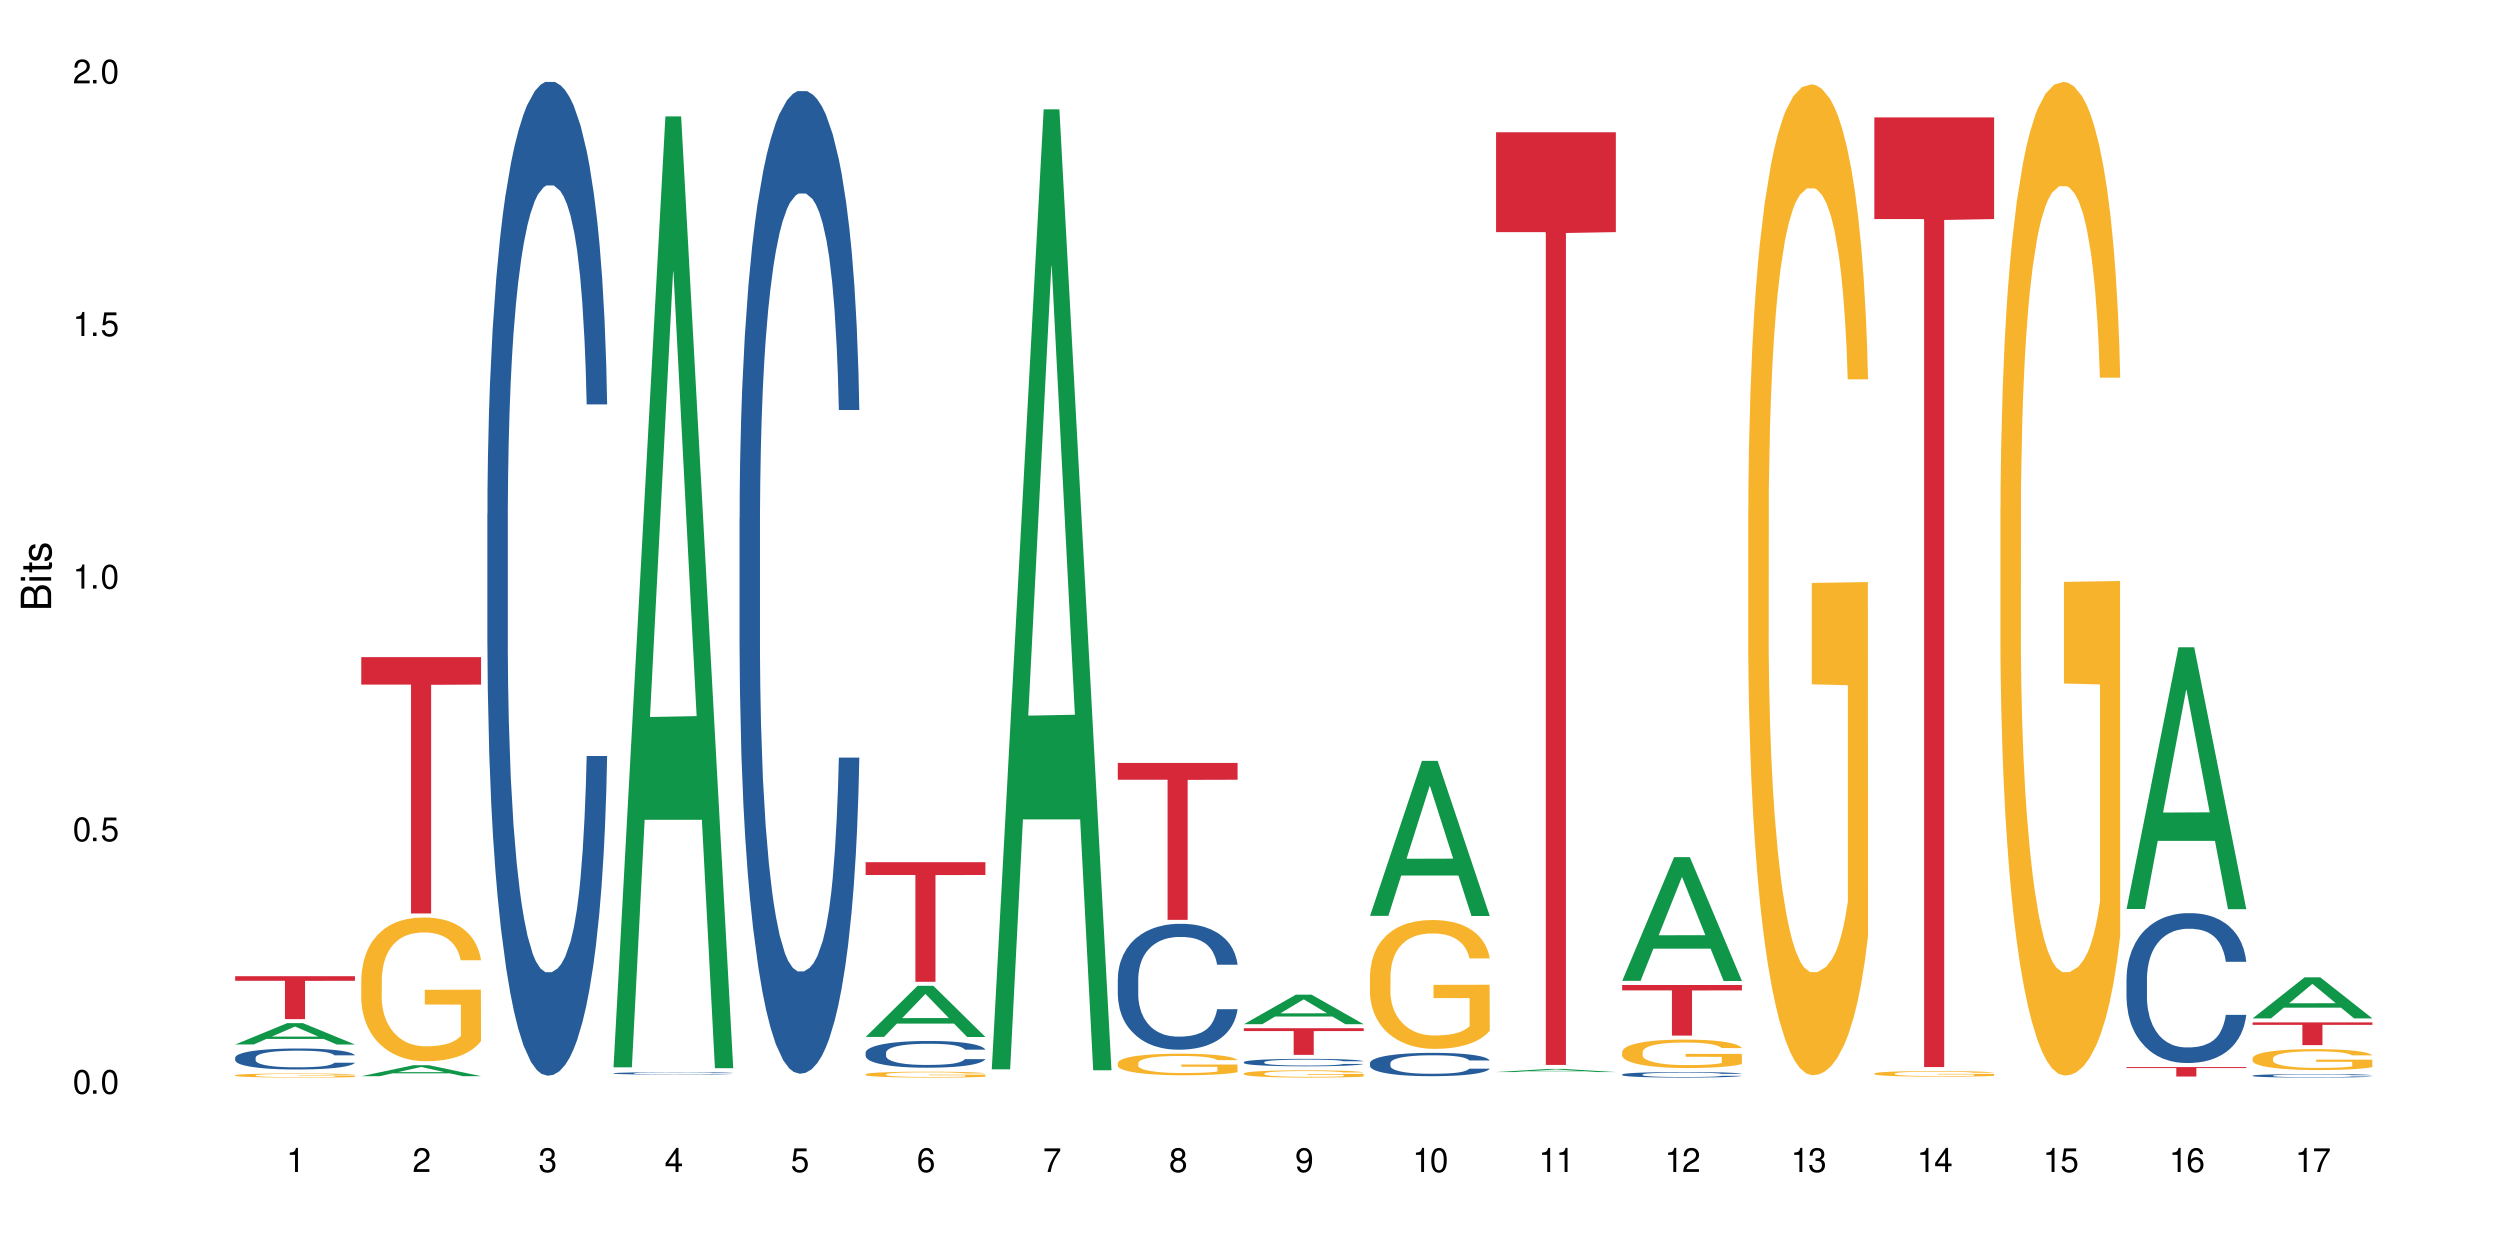 <?xml version="1.0" encoding="UTF-8"?>
<svg xmlns="http://www.w3.org/2000/svg" xmlns:xlink="http://www.w3.org/1999/xlink" width="720" height="360" viewBox="0 0 720 360">
<defs>
<g>
<g id="glyph-0-0">
</g>
<g id="glyph-0-1">
<path d="M 2.641 -6.938 C 2 -6.938 1.422 -6.656 1.078 -6.172 C 0.641 -5.562 0.406 -4.641 0.406 -3.359 C 0.406 -1.016 1.188 0.219 2.641 0.219 C 4.078 0.219 4.859 -1.016 4.859 -3.297 C 4.859 -4.641 4.656 -5.547 4.203 -6.172 C 3.844 -6.656 3.281 -6.938 2.641 -6.938 Z M 2.641 -6.188 C 3.547 -6.188 4 -5.25 4 -3.375 C 4 -1.406 3.562 -0.484 2.625 -0.484 C 1.734 -0.484 1.281 -1.438 1.281 -3.344 C 1.281 -5.25 1.734 -6.188 2.641 -6.188 Z M 2.641 -6.188 "/>
</g>
<g id="glyph-0-2">
<path d="M 1.828 -1 L 0.828 -1 L 0.828 0 L 1.828 0 Z M 1.828 -1 "/>
</g>
<g id="glyph-0-3">
<path d="M 4.562 -6.797 L 1.062 -6.797 L 0.547 -3.094 L 1.328 -3.094 C 1.719 -3.562 2.047 -3.734 2.578 -3.734 C 3.484 -3.734 4.062 -3.109 4.062 -2.094 C 4.062 -1.125 3.484 -0.531 2.578 -0.531 C 1.828 -0.531 1.375 -0.906 1.188 -1.672 L 0.328 -1.672 C 0.453 -1.109 0.547 -0.844 0.75 -0.594 C 1.125 -0.078 1.828 0.219 2.594 0.219 C 3.969 0.219 4.922 -0.781 4.922 -2.219 C 4.922 -3.562 4.031 -4.484 2.719 -4.484 C 2.25 -4.484 1.859 -4.359 1.469 -4.062 L 1.734 -5.969 L 4.562 -5.969 Z M 4.562 -6.797 "/>
</g>
<g id="glyph-0-4">
<path d="M 2.484 -4.938 L 2.484 0 L 3.328 0 L 3.328 -6.938 L 2.766 -6.938 C 2.469 -5.875 2.281 -5.734 0.984 -5.562 L 0.984 -4.938 Z M 2.484 -4.938 "/>
</g>
<g id="glyph-0-5">
<path d="M 4.859 -0.828 L 1.281 -0.828 C 1.359 -1.406 1.672 -1.781 2.5 -2.281 L 3.469 -2.828 C 4.406 -3.344 4.906 -4.062 4.906 -4.906 C 4.906 -5.484 4.672 -6.031 4.266 -6.406 C 3.859 -6.766 3.375 -6.938 2.719 -6.938 C 1.859 -6.938 1.219 -6.625 0.844 -6.031 C 0.609 -5.672 0.5 -5.234 0.484 -4.531 L 1.328 -4.531 C 1.359 -5.016 1.406 -5.281 1.531 -5.516 C 1.75 -5.938 2.188 -6.203 2.703 -6.203 C 3.469 -6.203 4.031 -5.641 4.031 -4.891 C 4.031 -4.344 3.719 -3.859 3.125 -3.516 L 2.234 -3 C 0.812 -2.172 0.406 -1.531 0.328 -0.016 L 4.859 -0.016 Z M 4.859 -0.828 "/>
</g>
<g id="glyph-0-6">
<path d="M 2.125 -3.188 L 2.578 -3.188 C 3.5 -3.188 3.984 -2.766 3.984 -1.922 C 3.984 -1.062 3.469 -0.531 2.594 -0.531 C 1.656 -0.531 1.203 -1 1.156 -2.016 L 0.312 -2.016 C 0.344 -1.453 0.438 -1.094 0.609 -0.781 C 0.953 -0.109 1.625 0.219 2.547 0.219 C 3.953 0.219 4.859 -0.625 4.859 -1.938 C 4.859 -2.828 4.516 -3.297 3.703 -3.594 C 4.344 -3.844 4.656 -4.328 4.656 -5.031 C 4.656 -6.219 3.875 -6.938 2.578 -6.938 C 1.203 -6.938 0.484 -6.172 0.453 -4.703 L 1.297 -4.703 C 1.312 -5.125 1.344 -5.359 1.453 -5.578 C 1.641 -5.969 2.062 -6.203 2.594 -6.203 C 3.344 -6.203 3.797 -5.75 3.797 -5 C 3.797 -4.516 3.609 -4.219 3.25 -4.047 C 3.016 -3.953 2.703 -3.922 2.125 -3.906 Z M 2.125 -3.188 "/>
</g>
<g id="glyph-0-7">
<path d="M 3.141 -1.672 L 3.141 0 L 3.984 0 L 3.984 -1.672 L 4.984 -1.672 L 4.984 -2.438 L 3.984 -2.438 L 3.984 -6.938 L 3.359 -6.938 L 0.266 -2.578 L 0.266 -1.672 Z M 3.141 -2.438 L 1 -2.438 L 3.141 -5.5 Z M 3.141 -2.438 "/>
</g>
<g id="glyph-0-8">
<path d="M 4.781 -5.125 C 4.609 -6.266 3.891 -6.938 2.844 -6.938 C 2.094 -6.938 1.422 -6.578 1.031 -5.953 C 0.594 -5.266 0.406 -4.422 0.406 -3.172 C 0.406 -2 0.578 -1.25 0.984 -0.641 C 1.359 -0.078 1.953 0.219 2.703 0.219 C 3.984 0.219 4.922 -0.75 4.922 -2.094 C 4.922 -3.375 4.062 -4.281 2.844 -4.281 C 2.172 -4.281 1.641 -4.031 1.281 -3.516 C 1.281 -5.234 1.828 -6.188 2.797 -6.188 C 3.391 -6.188 3.797 -5.797 3.938 -5.125 Z M 2.734 -3.531 C 3.547 -3.531 4.062 -2.953 4.062 -2.031 C 4.062 -1.156 3.484 -0.531 2.703 -0.531 C 1.922 -0.531 1.328 -1.188 1.328 -2.078 C 1.328 -2.938 1.906 -3.531 2.734 -3.531 Z M 2.734 -3.531 "/>
</g>
<g id="glyph-0-9">
<path d="M 4.984 -6.797 L 0.438 -6.797 L 0.438 -5.969 L 4.109 -5.969 C 2.5 -3.656 1.828 -2.234 1.328 0 L 2.219 0 C 2.594 -2.172 3.453 -4.047 4.984 -6.094 Z M 4.984 -6.797 "/>
</g>
<g id="glyph-0-10">
<path d="M 3.75 -3.656 C 4.469 -4.094 4.688 -4.438 4.688 -5.078 C 4.688 -6.172 3.844 -6.938 2.641 -6.938 C 1.438 -6.938 0.594 -6.172 0.594 -5.094 C 0.594 -4.438 0.812 -4.094 1.516 -3.656 C 0.734 -3.266 0.359 -2.703 0.359 -1.922 C 0.359 -0.656 1.281 0.219 2.641 0.219 C 3.984 0.219 4.922 -0.656 4.922 -1.922 C 4.922 -2.703 4.531 -3.266 3.75 -3.656 Z M 2.641 -6.188 C 3.359 -6.188 3.812 -5.75 3.812 -5.062 C 3.812 -4.406 3.344 -3.984 2.641 -3.984 C 1.922 -3.984 1.453 -4.406 1.453 -5.078 C 1.453 -5.75 1.922 -6.188 2.641 -6.188 Z M 2.641 -3.266 C 3.484 -3.266 4.062 -2.719 4.062 -1.906 C 4.062 -1.078 3.484 -0.531 2.625 -0.531 C 1.797 -0.531 1.219 -1.094 1.219 -1.906 C 1.219 -2.719 1.781 -3.266 2.641 -3.266 Z M 2.641 -3.266 "/>
</g>
<g id="glyph-0-11">
<path d="M 0.516 -1.578 C 0.672 -0.453 1.406 0.219 2.438 0.219 C 3.188 0.219 3.859 -0.141 4.266 -0.766 C 4.688 -1.453 4.891 -2.297 4.891 -3.547 C 4.891 -4.719 4.703 -5.453 4.312 -6.078 C 3.938 -6.641 3.344 -6.938 2.594 -6.938 C 1.297 -6.938 0.359 -5.969 0.359 -4.625 C 0.359 -3.344 1.234 -2.453 2.453 -2.453 C 3.094 -2.453 3.578 -2.672 4.016 -3.203 C 4 -1.484 3.469 -0.531 2.5 -0.531 C 1.906 -0.531 1.484 -0.906 1.359 -1.578 Z M 2.578 -6.203 C 3.375 -6.203 3.969 -5.531 3.969 -4.641 C 3.969 -3.797 3.391 -3.188 2.547 -3.188 C 1.734 -3.188 1.234 -3.766 1.234 -4.688 C 1.234 -5.562 1.797 -6.203 2.578 -6.203 Z M 2.578 -6.203 "/>
</g>
<g id="glyph-1-0">
</g>
<g id="glyph-1-1">
<path d="M 0 -0.953 L 0 -4.891 C 0 -5.719 -0.234 -6.344 -0.734 -6.797 C -1.188 -7.234 -1.812 -7.469 -2.5 -7.469 C -3.547 -7.469 -4.188 -7 -4.625 -5.875 C -4.984 -6.688 -5.625 -7.094 -6.531 -7.094 C -7.172 -7.094 -7.734 -6.859 -8.141 -6.391 C -8.562 -5.922 -8.75 -5.344 -8.75 -4.5 L -8.75 -0.953 Z M -4.984 -2.062 L -7.766 -2.062 L -7.766 -4.219 C -7.766 -4.844 -7.688 -5.203 -7.453 -5.5 C -7.219 -5.812 -6.859 -5.969 -6.375 -5.969 C -5.891 -5.969 -5.531 -5.812 -5.297 -5.5 C -5.062 -5.203 -4.984 -4.844 -4.984 -4.219 Z M -0.984 -2.062 L -4 -2.062 L -4 -4.781 C -4 -5.766 -3.438 -6.359 -2.484 -6.359 C -1.547 -6.359 -0.984 -5.766 -0.984 -4.781 Z M -0.984 -2.062 "/>
</g>
<g id="glyph-1-2">
<path d="M -6.281 -1.797 L -6.281 -0.797 L 0 -0.797 L 0 -1.797 Z M -8.75 -1.797 L -8.75 -0.797 L -7.484 -0.797 L -7.484 -1.797 Z M -8.75 -1.797 "/>
</g>
<g id="glyph-1-3">
<path d="M -6.281 -3.047 L -6.281 -2.016 L -8.016 -2.016 L -8.016 -1.016 L -6.281 -1.016 L -6.281 -0.172 L -5.469 -0.172 L -5.469 -1.016 L -0.719 -1.016 C -0.078 -1.016 0.281 -1.453 0.281 -2.234 C 0.281 -2.5 0.25 -2.719 0.188 -3.047 L -0.641 -3.047 C -0.609 -2.906 -0.594 -2.766 -0.594 -2.562 C -0.594 -2.141 -0.719 -2.016 -1.156 -2.016 L -5.469 -2.016 L -5.469 -3.047 Z M -6.281 -3.047 "/>
</g>
<g id="glyph-1-4">
<path d="M -4.531 -5.25 C -5.766 -5.25 -6.469 -4.422 -6.469 -2.969 C -6.469 -1.516 -5.719 -0.562 -4.547 -0.562 C -3.562 -0.562 -3.094 -1.062 -2.734 -2.562 L -2.516 -3.484 C -2.344 -4.188 -2.094 -4.469 -1.641 -4.469 C -1.047 -4.469 -0.641 -3.875 -0.641 -3 C -0.641 -2.453 -0.797 -2 -1.062 -1.75 C -1.25 -1.594 -1.422 -1.531 -1.875 -1.469 L -1.875 -0.406 C -0.422 -0.453 0.281 -1.266 0.281 -2.922 C 0.281 -4.5 -0.5 -5.516 -1.719 -5.516 C -2.656 -5.516 -3.172 -4.984 -3.469 -3.734 L -3.703 -2.766 C -3.891 -1.953 -4.156 -1.609 -4.594 -1.609 C -5.188 -1.609 -5.547 -2.125 -5.547 -2.938 C -5.547 -3.75 -5.203 -4.172 -4.531 -4.203 Z M -4.531 -5.25 "/>
</g>
</g>
</defs>
<rect x="-72" y="-36" width="864" height="432" fill="rgb(100%, 100%, 100%)" fill-opacity="1"/>
<path fill-rule="nonzero" fill="rgb(6.275%, 58.824%, 28.235%)" fill-opacity="1" d="M 67.73 300.812 L 67.77 300.805 L 82.695 294.66 L 87.227 294.66 L 102.23 300.816 L 96.957 300.816 L 93.199 299.211 L 76.723 299.211 L 73.039 300.812 L 67.73 300.812 L 78.309 298.543 L 91.688 298.539 L 85.016 295.664 L 84.941 295.66 L 84.871 295.676 L 78.273 298.539 L 78.309 298.543 Z M 67.73 300.812 "/>
<path fill-rule="nonzero" fill="rgb(14.51%, 36.078%, 60%)" fill-opacity="1" d="M 67.73 304.598 L 67.773 304.594 L 67.773 304.461 L 67.898 304.25 L 68.195 303.984 L 68.488 303.801 L 69.246 303.477 L 70.297 303.16 L 71.391 302.918 L 72.191 302.773 L 72.906 302.664 L 74.547 302.461 L 75.598 302.355 L 76.734 302.262 L 78.121 302.168 L 79.133 302.113 L 81.402 302.023 L 83.086 301.984 L 84.391 301.969 L 87.211 301.969 L 88.891 301.992 L 90.113 302.02 L 91.457 302.062 L 92.594 302.113 L 94.57 302.234 L 96.34 302.391 L 97.137 302.477 L 98.402 302.648 L 99.367 302.812 L 100.043 302.957 L 100.797 303.16 L 101.473 303.41 L 101.977 303.691 L 102.23 303.93 L 96.34 303.93 L 96.043 303.707 L 95.707 303.539 L 95.078 303.312 L 94.445 303.152 L 93.562 302.992 L 92.762 302.887 L 91.668 302.781 L 90.703 302.715 L 89.691 302.664 L 88.723 302.633 L 86.875 302.598 L 84.727 302.598 L 83.93 302.609 L 82.289 302.652 L 81.402 302.691 L 80.141 302.77 L 79.258 302.84 L 78.207 302.953 L 77.492 303.047 L 76.609 303.188 L 75.977 303.316 L 75.262 303.5 L 74.84 303.637 L 74.461 303.793 L 74.125 303.973 L 73.875 304.168 L 73.703 304.371 L 73.621 304.57 L 73.621 305.426 L 73.703 305.625 L 73.914 305.855 L 74.461 306.191 L 75.262 306.484 L 76.188 306.719 L 77.07 306.883 L 77.574 306.961 L 78.25 307.051 L 79.301 307.16 L 80.816 307.27 L 81.699 307.312 L 83.043 307.359 L 84.434 307.379 L 86.285 307.379 L 87.926 307.359 L 89.02 307.332 L 90.156 307.285 L 91.711 307.191 L 92.68 307.105 L 93.52 307 L 94.152 306.895 L 94.57 306.805 L 95.203 306.637 L 95.707 306.449 L 96.086 306.254 L 96.34 306.066 L 102.23 306.066 L 101.977 306.289 L 101.598 306.504 L 101.219 306.664 L 100.629 306.855 L 99.957 307.027 L 98.988 307.219 L 98.191 307.348 L 97.137 307.484 L 96.172 307.59 L 95.117 307.684 L 93.562 307.793 L 92.551 307.852 L 91.457 307.898 L 90.156 307.945 L 88.516 307.98 L 86.746 308.004 L 85.105 308.012 L 83.34 308 L 82.035 307.977 L 80.309 307.926 L 78.164 307.828 L 76.609 307.723 L 75.387 307.617 L 74.336 307.508 L 73.156 307.359 L 71.645 307.117 L 70.719 306.926 L 70.086 306.773 L 69.371 306.559 L 68.867 306.363 L 68.277 306.055 L 67.855 305.664 L 67.73 305.359 Z M 67.73 304.598 "/>
<path fill-rule="nonzero" fill="rgb(96.863%, 70.196%, 16.863%)" fill-opacity="1" d="M 67.73 309.668 L 67.773 309.668 L 67.773 309.645 L 67.941 309.598 L 68.363 309.531 L 68.91 309.477 L 69.496 309.434 L 69.875 309.41 L 70.508 309.375 L 71.055 309.352 L 72.441 309.305 L 74.211 309.258 L 75.176 309.238 L 76.27 309.223 L 77.828 309.199 L 78.543 309.191 L 80.73 309.176 L 83.215 309.164 L 85.949 309.16 L 87.211 309.164 L 88.934 309.168 L 91.289 309.18 L 92.637 309.191 L 93.688 309.199 L 94.781 309.215 L 96.129 309.234 L 97.391 309.262 L 98.402 309.289 L 99.41 309.32 L 100.25 309.355 L 100.965 309.395 L 101.598 309.438 L 101.977 309.477 L 102.23 309.516 L 96.383 309.516 L 96.043 309.477 L 95.664 309.445 L 95.035 309.41 L 94.402 309.387 L 93.773 309.363 L 92.594 309.336 L 91.586 309.32 L 90.324 309.305 L 89.102 309.293 L 87.715 309.289 L 86.875 309.285 L 84.645 309.285 L 82.625 309.293 L 81.445 309.301 L 80.605 309.312 L 79.426 309.328 L 78.711 309.34 L 78.289 309.348 L 77.027 309.383 L 76.188 309.414 L 75.723 309.434 L 75.137 309.465 L 74.715 309.496 L 74.25 309.539 L 74 309.57 L 73.664 309.645 L 73.621 309.84 L 73.746 309.879 L 74 309.922 L 74.336 309.961 L 74.84 310.004 L 75.348 310.035 L 76.23 310.078 L 76.988 310.105 L 77.574 310.125 L 78.711 310.152 L 79.176 310.16 L 80.27 310.18 L 81.402 310.195 L 82.793 310.211 L 83.844 310.215 L 85.527 310.223 L 87.672 310.223 L 90.195 310.215 L 91.797 310.207 L 92.891 310.199 L 93.605 310.191 L 94.488 310.18 L 95.117 310.168 L 95.707 310.156 L 96.422 310.137 L 96.422 309.879 L 86.031 309.879 L 86.031 309.758 L 102.188 309.754 L 102.23 310.18 L 101.344 310.207 L 100.25 310.234 L 99.199 310.258 L 98.105 310.277 L 96.551 310.297 L 95.289 310.309 L 93.352 310.324 L 91.586 310.332 L 89.734 310.34 L 88.094 310.344 L 84.434 310.344 L 82.582 310.336 L 81.109 310.328 L 79.762 310.316 L 78.418 310.301 L 76.734 310.281 L 75.641 310.262 L 74.504 310.238 L 73.367 310.211 L 72.359 310.184 L 71.688 310.16 L 71.012 310.133 L 70.297 310.102 L 69.625 310.066 L 69.121 310.031 L 68.656 309.992 L 68.32 309.957 L 67.984 309.91 L 67.816 309.871 L 67.73 309.836 Z M 67.73 309.668 "/>
<path fill-rule="nonzero" fill="rgb(83.922%, 15.686%, 22.353%)" fill-opacity="1" d="M 67.73 281.152 L 102.23 281.152 L 102.23 282.473 L 87.852 282.484 L 87.852 293.508 L 82.066 293.508 L 82.066 282.496 L 81.984 282.473 L 67.73 282.473 Z M 67.73 281.152 "/>
<path fill-rule="nonzero" fill="rgb(6.275%, 58.824%, 28.235%)" fill-opacity="1" d="M 104.043 309.941 L 104.082 309.938 L 119.008 306.785 L 123.543 306.785 L 138.543 309.941 L 133.273 309.941 L 129.512 309.117 L 113.039 309.117 L 109.352 309.941 L 104.043 309.941 L 114.621 308.777 L 128 308.773 L 121.332 307.301 L 121.258 307.297 L 121.184 307.305 L 114.586 308.773 L 114.621 308.777 Z M 104.043 309.941 "/>
<path fill-rule="nonzero" fill="rgb(96.863%, 70.196%, 16.863%)" fill-opacity="1" d="M 104.043 281.965 L 104.086 281.926 L 104.086 281.168 L 104.254 279.469 L 104.676 277.125 L 105.223 275.195 L 105.812 273.684 L 106.191 272.891 L 106.82 271.754 L 107.367 270.922 L 108.758 269.223 L 110.523 267.633 L 111.492 266.953 L 112.586 266.309 L 114.141 265.59 L 114.855 265.328 L 117.043 264.723 L 119.527 264.344 L 122.262 264.23 L 123.523 264.27 L 125.25 264.418 L 127.605 264.836 L 128.949 265.215 L 130.004 265.59 L 131.098 266.082 L 132.441 266.84 L 133.703 267.746 L 134.715 268.656 L 135.723 269.789 L 136.566 271 L 137.281 272.32 L 137.91 273.91 L 138.289 275.234 L 138.543 276.559 L 132.695 276.559 L 132.359 275.234 L 131.98 274.211 L 131.348 272.965 L 130.719 272.059 L 130.086 271.34 L 128.91 270.355 L 127.898 269.75 L 126.637 269.223 L 125.418 268.883 L 124.027 268.656 L 123.188 268.578 L 120.957 268.578 L 118.938 268.844 L 117.758 269.145 L 116.918 269.449 L 115.738 270.016 L 115.023 270.469 L 114.605 270.773 L 113.344 271.945 L 112.5 273.004 L 112.039 273.723 L 111.449 274.855 L 111.027 275.875 L 110.566 277.387 L 110.312 278.523 L 109.977 281.094 L 109.934 287.898 L 110.062 289.336 L 110.312 290.887 L 110.648 292.246 L 111.156 293.684 L 111.66 294.781 L 112.543 296.254 L 113.301 297.238 L 113.891 297.883 L 115.023 298.902 L 115.488 299.242 L 116.582 299.922 L 117.719 300.453 L 119.105 300.906 L 120.156 301.133 L 121.84 301.324 L 123.984 301.324 L 126.512 301.094 L 128.109 300.793 L 129.203 300.492 L 129.918 300.227 L 130.801 299.809 L 131.434 299.434 L 132.023 299.016 L 132.738 298.375 L 132.738 289.336 L 122.344 289.297 L 122.344 285.062 L 138.5 285.027 L 138.543 299.809 L 137.66 300.832 L 136.566 301.812 L 135.512 302.57 L 134.418 303.211 L 132.863 303.93 L 131.602 304.387 L 129.664 304.914 L 127.898 305.254 L 126.047 305.48 L 124.406 305.594 L 122.473 305.633 L 120.746 305.559 L 118.895 305.332 L 117.422 305.027 L 116.078 304.648 L 114.73 304.156 L 113.047 303.363 L 111.953 302.723 L 110.816 301.926 L 109.684 300.98 L 108.672 299.961 L 108 299.168 L 107.324 298.258 L 106.609 297.125 L 105.938 295.84 L 105.434 294.668 L 104.969 293.344 L 104.633 292.098 L 104.297 290.395 L 104.129 289.035 L 104.043 287.863 Z M 104.043 281.965 "/>
<path fill-rule="nonzero" fill="rgb(83.922%, 15.686%, 22.353%)" fill-opacity="1" d="M 104.043 189.258 L 138.543 189.258 L 138.543 197.16 L 124.164 197.23 L 124.164 263.078 L 118.379 263.078 L 118.379 197.301 L 118.297 197.16 L 104.043 197.16 Z M 104.043 189.258 "/>
<path fill-rule="nonzero" fill="rgb(14.51%, 36.078%, 60%)" fill-opacity="1" d="M 140.359 148.125 L 140.398 147.863 L 140.398 141.586 L 140.527 131.645 L 140.82 119.086 L 141.117 110.453 L 141.871 95.016 L 142.926 80.102 L 144.02 68.59 L 144.816 61.789 L 145.531 56.559 L 147.172 46.875 L 148.227 41.906 L 149.359 37.457 L 150.75 33.012 L 151.758 30.395 L 154.031 26.207 L 155.715 24.375 L 157.02 23.594 L 159.836 23.594 L 161.52 24.637 L 162.738 25.945 L 164.086 28.039 L 165.223 30.395 L 167.199 36.148 L 168.965 43.477 L 169.766 47.66 L 171.027 55.773 L 171.996 63.621 L 172.668 70.422 L 173.426 80.102 L 174.098 91.875 L 174.605 105.219 L 174.855 116.469 L 168.965 116.469 L 168.672 106.004 L 168.336 97.895 L 167.703 87.168 L 167.074 79.578 L 166.191 71.992 L 165.391 67.023 L 164.297 62.051 L 163.328 58.91 L 162.32 56.559 L 161.352 54.988 L 159.5 53.418 L 157.355 53.418 L 156.555 53.941 L 154.914 56.035 L 154.031 57.863 L 152.77 61.527 L 151.887 64.93 L 150.832 70.16 L 150.117 74.609 L 149.234 81.41 L 148.605 87.43 L 147.891 96.062 L 147.469 102.602 L 147.09 109.93 L 146.754 118.562 L 146.5 127.719 L 146.332 137.398 L 146.25 146.816 L 146.25 187.367 L 146.332 196.789 L 146.543 207.773 L 147.09 223.734 L 147.891 237.602 L 148.812 248.59 L 149.699 256.438 L 150.203 260.102 L 150.875 264.285 L 151.926 269.52 L 153.441 274.75 L 154.324 276.844 L 155.672 278.938 L 157.059 279.984 L 158.91 279.984 L 160.551 278.938 L 161.645 277.629 L 162.781 275.535 L 164.34 271.09 L 165.305 266.902 L 166.148 261.93 L 166.777 256.961 L 167.199 252.773 L 167.832 244.664 L 168.336 235.77 L 168.715 226.613 L 168.965 217.719 L 174.855 217.719 L 174.605 228.184 L 174.227 238.387 L 173.848 245.973 L 173.258 255.129 L 172.586 263.238 L 171.617 272.398 L 170.816 278.414 L 169.766 284.953 L 168.797 289.926 L 167.746 294.371 L 166.191 299.605 L 165.18 302.223 L 164.086 304.578 L 162.781 306.668 L 161.141 308.5 L 159.375 309.547 L 157.734 309.809 L 155.965 309.285 L 154.664 308.238 L 152.938 305.883 L 150.793 301.176 L 149.234 296.203 L 148.016 291.234 L 146.965 286 L 145.785 278.938 L 144.27 267.426 L 143.344 258.531 L 142.715 251.203 L 142 241 L 141.492 231.844 L 140.906 217.195 L 140.484 198.617 L 140.359 184.23 Z M 140.359 148.125 "/>
<path fill-rule="nonzero" fill="rgb(6.275%, 58.824%, 28.235%)" fill-opacity="1" d="M 176.672 307.391 L 176.707 307.137 L 191.637 33.531 L 196.168 33.531 L 211.168 307.648 L 205.898 307.648 L 202.141 236.094 L 185.664 236.094 L 181.98 307.391 L 176.672 307.391 L 187.25 206.496 L 200.629 206.238 L 193.957 78.316 L 193.883 78.059 L 193.809 78.832 L 187.211 206.238 L 187.25 206.496 Z M 176.672 307.391 "/>
<path fill-rule="nonzero" fill="rgb(14.51%, 36.078%, 60%)" fill-opacity="1" d="M 176.672 309.102 L 176.715 309.102 L 176.715 309.086 L 176.84 309.062 L 177.133 309.031 L 177.43 309.012 L 178.188 308.973 L 179.238 308.938 L 180.332 308.91 L 181.133 308.895 L 181.848 308.879 L 183.488 308.855 L 184.539 308.844 L 185.676 308.836 L 187.062 308.824 L 188.074 308.816 L 190.344 308.809 L 192.027 308.805 L 193.332 308.801 L 196.152 308.801 L 197.832 308.805 L 199.055 308.809 L 200.398 308.812 L 201.535 308.816 L 203.512 308.832 L 205.281 308.848 L 206.078 308.859 L 207.34 308.879 L 208.309 308.898 L 208.98 308.914 L 209.738 308.938 L 210.414 308.965 L 210.918 308.996 L 211.168 309.023 L 205.281 309.023 L 204.984 309 L 204.648 308.98 L 204.02 308.953 L 203.387 308.938 L 202.504 308.918 L 201.703 308.906 L 200.609 308.895 L 199.641 308.887 L 198.633 308.879 L 197.664 308.875 L 195.812 308.871 L 193.668 308.871 L 192.867 308.875 L 191.227 308.879 L 190.344 308.883 L 189.082 308.891 L 188.199 308.902 L 187.148 308.914 L 186.434 308.926 L 185.547 308.941 L 184.918 308.953 L 184.203 308.977 L 183.781 308.992 L 183.402 309.008 L 183.066 309.031 L 182.812 309.051 L 182.645 309.074 L 182.562 309.098 L 182.562 309.195 L 182.645 309.219 L 182.855 309.242 L 183.402 309.281 L 184.203 309.316 L 185.129 309.344 L 186.012 309.359 L 186.516 309.371 L 187.188 309.379 L 188.242 309.391 L 189.754 309.406 L 190.641 309.41 L 191.984 309.414 L 193.375 309.418 L 195.227 309.418 L 196.867 309.414 L 197.961 309.41 L 199.094 309.406 L 200.652 309.395 L 201.621 309.387 L 202.461 309.375 L 203.094 309.363 L 203.512 309.352 L 204.145 309.332 L 204.648 309.312 L 205.027 309.289 L 205.281 309.27 L 211.168 309.27 L 210.918 309.293 L 210.539 309.316 L 210.16 309.336 L 209.57 309.359 L 208.898 309.379 L 207.93 309.398 L 207.133 309.414 L 206.078 309.43 L 205.113 309.441 L 204.059 309.453 L 202.504 309.465 L 201.492 309.473 L 200.398 309.477 L 199.094 309.48 L 197.453 309.484 L 195.688 309.488 L 192.281 309.488 L 190.977 309.484 L 189.25 309.48 L 187.105 309.469 L 185.547 309.457 L 184.328 309.445 L 183.277 309.434 L 182.098 309.414 L 180.586 309.387 L 179.66 309.367 L 179.027 309.348 L 178.312 309.324 L 177.809 309.301 L 177.219 309.266 L 176.797 309.223 L 176.672 309.188 Z M 176.672 309.102 "/>
<path fill-rule="nonzero" fill="rgb(14.51%, 36.078%, 60%)" fill-opacity="1" d="M 212.984 149.383 L 213.027 149.125 L 213.027 142.914 L 213.152 133.086 L 213.449 120.668 L 213.742 112.133 L 214.5 96.871 L 215.551 82.129 L 216.645 70.746 L 217.445 64.02 L 218.16 58.848 L 219.801 49.277 L 220.852 44.363 L 221.988 39.965 L 223.375 35.566 L 224.387 32.98 L 226.66 28.84 L 228.34 27.031 L 229.645 26.254 L 232.465 26.254 L 234.148 27.289 L 235.367 28.582 L 236.715 30.652 L 237.848 32.98 L 239.828 38.672 L 241.594 45.914 L 242.395 50.051 L 243.656 58.07 L 244.621 65.832 L 245.297 72.559 L 246.055 82.129 L 246.727 93.77 L 247.23 106.961 L 247.484 118.082 L 241.594 118.082 L 241.301 107.734 L 240.961 99.719 L 240.332 89.113 L 239.699 81.609 L 238.816 74.109 L 238.016 69.195 L 236.922 64.281 L 235.957 61.176 L 234.945 58.848 L 233.98 57.297 L 232.129 55.742 L 229.98 55.742 L 229.184 56.262 L 227.543 58.332 L 226.66 60.141 L 225.395 63.762 L 224.512 67.125 L 223.461 72.297 L 222.746 76.695 L 221.863 83.422 L 221.23 89.371 L 220.516 97.906 L 220.094 104.375 L 219.715 111.617 L 219.379 120.152 L 219.129 129.207 L 218.961 138.777 L 218.875 148.09 L 218.875 188.184 L 218.961 197.496 L 219.168 208.359 L 219.715 224.137 L 220.516 237.848 L 221.441 248.711 L 222.324 256.473 L 222.828 260.094 L 223.504 264.23 L 224.555 269.406 L 226.07 274.578 L 226.953 276.648 L 228.301 278.719 L 229.688 279.754 L 231.539 279.754 L 233.18 278.719 L 234.273 277.426 L 235.41 275.355 L 236.965 270.957 L 237.934 266.82 L 238.773 261.902 L 239.406 256.988 L 239.828 252.852 L 240.457 244.832 L 240.961 236.035 L 241.34 226.984 L 241.594 218.188 L 247.484 218.188 L 247.23 228.535 L 246.852 238.625 L 246.473 246.125 L 245.883 255.18 L 245.211 263.199 L 244.242 272.25 L 243.445 278.199 L 242.395 284.668 L 241.426 289.582 L 240.375 293.98 L 238.816 299.152 L 237.809 301.738 L 236.715 304.066 L 235.41 306.137 L 233.77 307.949 L 232 308.98 L 230.359 309.242 L 228.594 308.723 L 227.289 307.688 L 225.566 305.359 L 223.418 300.703 L 221.863 295.789 L 220.641 290.875 L 219.59 285.703 L 218.414 278.719 L 216.898 267.336 L 215.973 258.543 L 215.34 251.297 L 214.625 241.211 L 214.121 232.156 L 213.531 217.672 L 213.113 199.305 L 212.984 185.078 Z M 212.984 149.383 "/>
<path fill-rule="nonzero" fill="rgb(6.275%, 58.824%, 28.235%)" fill-opacity="1" d="M 249.301 298.641 L 249.336 298.625 L 264.262 283.91 L 268.797 283.91 L 283.797 298.652 L 278.527 298.652 L 274.766 294.805 L 258.293 294.805 L 254.605 298.641 L 249.301 298.641 L 259.875 293.215 L 273.258 293.199 L 266.586 286.32 L 266.512 286.305 L 266.438 286.348 L 259.84 293.199 L 259.875 293.215 Z M 249.301 298.641 "/>
<path fill-rule="nonzero" fill="rgb(14.51%, 36.078%, 60%)" fill-opacity="1" d="M 249.301 303.152 L 249.34 303.148 L 249.34 302.977 L 249.469 302.711 L 249.762 302.371 L 250.055 302.141 L 250.812 301.727 L 251.867 301.324 L 252.961 301.016 L 253.758 300.832 L 254.473 300.691 L 256.113 300.43 L 257.168 300.297 L 258.301 300.18 L 259.691 300.059 L 260.699 299.988 L 262.973 299.875 L 264.656 299.828 L 265.957 299.805 L 268.777 299.805 L 270.461 299.832 L 271.68 299.867 L 273.027 299.926 L 274.164 299.988 L 276.141 300.145 L 277.906 300.34 L 278.707 300.453 L 279.969 300.672 L 280.938 300.883 L 281.609 301.066 L 282.367 301.324 L 283.039 301.641 L 283.543 302 L 283.797 302.301 L 277.906 302.301 L 277.613 302.02 L 277.277 301.805 L 276.645 301.516 L 276.016 301.312 L 275.129 301.105 L 274.332 300.973 L 273.238 300.84 L 272.27 300.754 L 271.262 300.691 L 270.293 300.648 L 268.441 300.609 L 266.297 300.609 L 265.496 300.621 L 263.855 300.68 L 262.973 300.727 L 261.711 300.824 L 260.828 300.918 L 259.773 301.059 L 259.059 301.176 L 258.176 301.359 L 257.543 301.523 L 256.828 301.754 L 256.41 301.93 L 256.031 302.125 L 255.695 302.359 L 255.441 302.605 L 255.273 302.867 L 255.188 303.117 L 255.188 304.207 L 255.273 304.461 L 255.484 304.758 L 256.031 305.188 L 256.828 305.559 L 257.754 305.855 L 258.641 306.066 L 259.145 306.164 L 259.816 306.277 L 260.867 306.418 L 262.383 306.559 L 263.266 306.613 L 264.613 306.672 L 266 306.699 L 267.852 306.699 L 269.492 306.672 L 270.586 306.637 L 271.723 306.578 L 273.277 306.461 L 274.246 306.348 L 275.09 306.215 L 275.719 306.078 L 276.141 305.969 L 276.77 305.75 L 277.277 305.512 L 277.656 305.266 L 277.906 305.023 L 283.797 305.023 L 283.543 305.305 L 283.164 305.582 L 282.789 305.785 L 282.199 306.031 L 281.523 306.25 L 280.559 306.496 L 279.758 306.656 L 278.707 306.832 L 277.738 306.965 L 276.688 307.086 L 275.129 307.227 L 274.121 307.297 L 273.027 307.359 L 271.723 307.418 L 270.082 307.465 L 268.316 307.492 L 266.676 307.5 L 264.906 307.488 L 263.602 307.457 L 261.879 307.395 L 259.734 307.27 L 258.176 307.137 L 256.957 307 L 255.902 306.859 L 254.727 306.672 L 253.211 306.359 L 252.285 306.121 L 251.656 305.926 L 250.941 305.652 L 250.434 305.406 L 249.848 305.012 L 249.426 304.512 L 249.301 304.125 Z M 249.301 303.152 "/>
<path fill-rule="nonzero" fill="rgb(96.863%, 70.196%, 16.863%)" fill-opacity="1" d="M 249.301 309.379 L 249.34 309.375 L 249.34 309.344 L 249.508 309.273 L 249.93 309.18 L 250.477 309.102 L 251.066 309.039 L 251.445 309.008 L 252.074 308.961 L 252.621 308.926 L 254.012 308.855 L 255.777 308.793 L 256.746 308.766 L 257.84 308.738 L 259.395 308.707 L 260.109 308.699 L 262.301 308.672 L 264.781 308.656 L 267.516 308.652 L 268.777 308.652 L 270.504 308.66 L 272.859 308.676 L 274.203 308.691 L 275.258 308.707 L 276.352 308.727 L 277.695 308.758 L 278.957 308.797 L 279.969 308.832 L 280.977 308.879 L 281.82 308.93 L 282.535 308.984 L 283.164 309.047 L 283.543 309.102 L 283.797 309.156 L 277.949 309.156 L 277.613 309.102 L 277.234 309.059 L 276.602 309.008 L 275.973 308.973 L 275.34 308.941 L 274.164 308.902 L 273.152 308.879 L 271.891 308.855 L 270.672 308.844 L 269.281 308.832 L 266.211 308.832 L 264.191 308.84 L 263.016 308.852 L 262.172 308.867 L 260.996 308.891 L 260.281 308.906 L 259.859 308.918 L 258.598 308.969 L 257.754 309.012 L 257.293 309.039 L 256.703 309.086 L 256.281 309.129 L 255.82 309.191 L 255.566 309.238 L 255.23 309.34 L 255.188 309.621 L 255.316 309.68 L 255.566 309.742 L 255.902 309.797 L 256.41 309.855 L 256.914 309.902 L 257.797 309.961 L 258.555 310 L 259.145 310.027 L 260.281 310.07 L 260.742 310.082 L 261.836 310.109 L 262.973 310.133 L 264.359 310.152 L 265.41 310.16 L 267.094 310.168 L 269.242 310.168 L 271.766 310.16 L 273.363 310.148 L 274.457 310.133 L 275.172 310.125 L 276.055 310.105 L 276.688 310.09 L 277.277 310.074 L 277.992 310.047 L 277.992 309.68 L 267.602 309.676 L 267.602 309.504 L 283.754 309.504 L 283.797 310.105 L 282.914 310.148 L 281.82 310.188 L 280.77 310.219 L 279.676 310.246 L 278.117 310.273 L 276.855 310.293 L 274.922 310.316 L 273.152 310.328 L 271.301 310.34 L 269.66 310.344 L 267.727 310.344 L 266 310.34 L 264.148 310.332 L 262.676 310.32 L 261.332 310.305 L 259.984 310.285 L 258.301 310.25 L 257.207 310.227 L 256.074 310.191 L 254.938 310.156 L 253.926 310.113 L 253.254 310.082 L 252.582 310.043 L 251.867 309.996 L 251.191 309.945 L 250.688 309.895 L 250.223 309.844 L 249.887 309.793 L 249.551 309.723 L 249.383 309.668 L 249.301 309.617 Z M 249.301 309.379 "/>
<path fill-rule="nonzero" fill="rgb(83.922%, 15.686%, 22.353%)" fill-opacity="1" d="M 249.301 248.305 L 283.797 248.305 L 283.797 251.996 L 269.418 252.027 L 269.418 282.758 L 263.633 282.758 L 263.633 252.059 L 263.551 251.996 L 249.301 251.996 Z M 249.301 248.305 "/>
<path fill-rule="nonzero" fill="rgb(6.275%, 58.824%, 28.235%)" fill-opacity="1" d="M 285.613 307.969 L 285.648 307.707 L 300.578 31.484 L 305.109 31.484 L 320.109 308.23 L 314.84 308.23 L 311.082 235.988 L 294.605 235.988 L 290.922 307.969 L 285.613 307.969 L 296.191 206.105 L 309.57 205.844 L 302.898 76.699 L 302.824 76.438 L 302.75 77.219 L 296.152 205.844 L 296.191 206.105 Z M 285.613 307.969 "/>
<path fill-rule="nonzero" fill="rgb(14.51%, 36.078%, 60%)" fill-opacity="1" d="M 321.926 281.848 L 321.969 281.812 L 321.969 281.02 L 322.094 279.762 L 322.391 278.172 L 322.684 277.078 L 323.441 275.121 L 324.492 273.234 L 325.586 271.777 L 326.387 270.918 L 327.102 270.254 L 328.742 269.027 L 329.793 268.398 L 330.93 267.836 L 332.316 267.273 L 333.328 266.941 L 335.598 266.41 L 337.281 266.18 L 338.586 266.082 L 341.406 266.082 L 343.086 266.211 L 344.309 266.379 L 345.652 266.645 L 346.789 266.941 L 348.766 267.672 L 350.535 268.598 L 351.332 269.129 L 352.598 270.156 L 353.562 271.148 L 354.238 272.008 L 354.992 273.234 L 355.668 274.727 L 356.172 276.414 L 356.426 277.84 L 350.535 277.84 L 350.238 276.516 L 349.902 275.488 L 349.273 274.129 L 348.641 273.168 L 347.758 272.207 L 346.957 271.578 L 345.863 270.949 L 344.898 270.551 L 343.887 270.254 L 342.918 270.055 L 341.07 269.855 L 338.922 269.855 L 338.125 269.922 L 336.484 270.188 L 335.598 270.418 L 334.336 270.883 L 333.453 271.312 L 332.402 271.977 L 331.688 272.539 L 330.805 273.402 L 330.172 274.164 L 329.457 275.254 L 329.035 276.082 L 328.656 277.012 L 328.32 278.105 L 328.07 279.262 L 327.898 280.488 L 327.816 281.68 L 327.816 286.816 L 327.898 288.008 L 328.109 289.398 L 328.656 291.418 L 329.457 293.176 L 330.383 294.566 L 331.266 295.559 L 331.77 296.023 L 332.445 296.555 L 333.496 297.215 L 335.012 297.879 L 335.895 298.145 L 337.238 298.406 L 338.629 298.539 L 340.48 298.539 L 342.121 298.406 L 343.215 298.242 L 344.352 297.977 L 345.906 297.414 L 346.875 296.883 L 347.715 296.254 L 348.348 295.625 L 348.766 295.098 L 349.398 294.07 L 349.902 292.941 L 350.281 291.785 L 350.535 290.656 L 356.426 290.656 L 356.172 291.98 L 355.793 293.273 L 355.414 294.234 L 354.824 295.395 L 354.152 296.422 L 353.184 297.582 L 352.387 298.344 L 351.332 299.172 L 350.367 299.801 L 349.312 300.363 L 347.758 301.023 L 346.746 301.355 L 345.652 301.652 L 344.352 301.918 L 342.711 302.152 L 340.941 302.285 L 339.301 302.316 L 337.535 302.25 L 336.23 302.117 L 334.504 301.82 L 332.359 301.223 L 330.805 300.594 L 329.582 299.965 L 328.531 299.301 L 327.352 298.406 L 325.84 296.949 L 324.914 295.824 L 324.281 294.898 L 323.566 293.605 L 323.062 292.445 L 322.473 290.59 L 322.051 288.238 L 321.926 286.418 Z M 321.926 281.848 "/>
<path fill-rule="nonzero" fill="rgb(96.863%, 70.196%, 16.863%)" fill-opacity="1" d="M 321.926 306.125 L 321.969 306.121 L 321.969 306.008 L 322.137 305.754 L 322.559 305.402 L 323.105 305.113 L 323.691 304.887 L 324.07 304.766 L 324.703 304.598 L 325.25 304.473 L 326.637 304.215 L 328.406 303.977 L 329.371 303.875 L 330.465 303.781 L 332.023 303.672 L 332.738 303.633 L 334.926 303.543 L 337.41 303.484 L 340.145 303.469 L 341.406 303.473 L 343.129 303.496 L 345.484 303.559 L 346.832 303.617 L 347.883 303.672 L 348.977 303.746 L 350.324 303.859 L 351.586 303.996 L 352.598 304.133 L 353.605 304.301 L 354.445 304.484 L 355.16 304.68 L 355.793 304.918 L 356.172 305.117 L 356.426 305.316 L 350.578 305.316 L 350.238 305.117 L 349.859 304.965 L 349.23 304.777 L 348.598 304.641 L 347.969 304.535 L 346.789 304.387 L 345.781 304.297 L 344.52 304.215 L 343.297 304.164 L 341.91 304.133 L 341.07 304.121 L 338.84 304.121 L 336.82 304.16 L 335.641 304.207 L 334.801 304.25 L 333.621 304.336 L 332.906 304.402 L 332.484 304.449 L 331.223 304.625 L 330.383 304.785 L 329.918 304.891 L 329.332 305.062 L 328.91 305.215 L 328.445 305.441 L 328.195 305.609 L 327.859 305.996 L 327.816 307.016 L 327.941 307.23 L 328.195 307.465 L 328.531 307.668 L 329.035 307.883 L 329.539 308.047 L 330.426 308.27 L 331.184 308.418 L 331.77 308.512 L 332.906 308.664 L 333.371 308.715 L 334.465 308.82 L 335.598 308.898 L 336.988 308.965 L 338.039 309 L 339.723 309.027 L 341.867 309.027 L 344.391 308.996 L 345.992 308.949 L 347.086 308.902 L 347.801 308.863 L 348.684 308.801 L 349.312 308.746 L 349.902 308.684 L 350.617 308.586 L 350.617 307.23 L 340.227 307.227 L 340.227 306.59 L 356.383 306.586 L 356.426 308.801 L 355.539 308.953 L 354.445 309.102 L 353.395 309.215 L 352.301 309.312 L 350.746 309.418 L 349.484 309.488 L 347.547 309.566 L 345.781 309.617 L 343.93 309.652 L 342.289 309.668 L 340.352 309.676 L 338.629 309.664 L 336.777 309.629 L 335.305 309.582 L 333.957 309.527 L 332.613 309.453 L 330.93 309.336 L 329.836 309.238 L 328.699 309.117 L 327.562 308.977 L 326.555 308.824 L 325.879 308.707 L 325.207 308.57 L 324.492 308.398 L 323.82 308.207 L 323.316 308.031 L 322.852 307.832 L 322.516 307.645 L 322.18 307.391 L 322.012 307.188 L 321.926 307.012 Z M 321.926 306.125 "/>
<path fill-rule="nonzero" fill="rgb(83.922%, 15.686%, 22.353%)" fill-opacity="1" d="M 321.926 219.723 L 356.426 219.723 L 356.426 224.562 L 342.047 224.605 L 342.047 264.93 L 336.262 264.93 L 336.262 224.648 L 336.18 224.562 L 321.926 224.562 Z M 321.926 219.723 "/>
<path fill-rule="nonzero" fill="rgb(6.275%, 58.824%, 28.235%)" fill-opacity="1" d="M 358.238 294.969 L 358.277 294.961 L 373.203 286.465 L 377.738 286.465 L 392.738 294.977 L 387.469 294.977 L 383.707 292.754 L 367.234 292.754 L 363.547 294.969 L 358.238 294.969 L 368.816 291.836 L 382.195 291.828 L 375.527 287.855 L 375.453 287.848 L 375.379 287.871 L 368.781 291.828 L 368.816 291.836 Z M 358.238 294.969 "/>
<path fill-rule="nonzero" fill="rgb(14.51%, 36.078%, 60%)" fill-opacity="1" d="M 358.238 305.883 L 358.281 305.883 L 358.281 305.836 L 358.406 305.762 L 358.703 305.664 L 358.996 305.602 L 359.754 305.484 L 360.805 305.375 L 361.898 305.289 L 362.699 305.234 L 363.414 305.195 L 365.055 305.125 L 366.105 305.086 L 367.242 305.055 L 368.633 305.02 L 369.641 305 L 371.914 304.969 L 373.594 304.957 L 374.898 304.949 L 377.719 304.949 L 379.402 304.957 L 380.621 304.969 L 381.969 304.984 L 383.105 305 L 385.082 305.043 L 386.848 305.098 L 387.648 305.129 L 388.91 305.191 L 389.875 305.25 L 390.551 305.301 L 391.309 305.375 L 391.98 305.461 L 392.484 305.562 L 392.738 305.645 L 386.848 305.645 L 386.555 305.566 L 386.219 305.508 L 385.586 305.426 L 384.953 305.371 L 384.07 305.312 L 383.273 305.277 L 382.18 305.238 L 381.211 305.215 L 380.199 305.195 L 379.234 305.184 L 377.383 305.172 L 375.238 305.172 L 374.438 305.176 L 372.797 305.191 L 371.914 305.207 L 370.652 305.234 L 369.766 305.262 L 368.715 305.301 L 368 305.332 L 367.117 305.383 L 366.484 305.43 L 365.77 305.492 L 365.352 305.543 L 364.973 305.598 L 364.633 305.66 L 364.383 305.73 L 364.215 305.805 L 364.129 305.875 L 364.129 306.18 L 364.215 306.25 L 364.426 306.332 L 364.973 306.449 L 365.77 306.555 L 366.695 306.637 L 367.578 306.695 L 368.086 306.723 L 368.758 306.754 L 369.809 306.793 L 371.324 306.832 L 372.207 306.848 L 373.555 306.863 L 374.941 306.871 L 376.793 306.871 L 378.434 306.863 L 379.527 306.855 L 380.664 306.84 L 382.219 306.805 L 383.188 306.773 L 384.027 306.738 L 384.66 306.699 L 385.082 306.668 L 385.711 306.609 L 386.219 306.543 L 386.594 306.473 L 386.848 306.406 L 392.738 306.406 L 392.484 306.484 L 392.105 306.562 L 391.727 306.617 L 391.141 306.688 L 390.465 306.746 L 389.5 306.816 L 388.699 306.859 L 387.648 306.91 L 386.68 306.949 L 385.629 306.98 L 384.07 307.02 L 383.062 307.039 L 381.969 307.059 L 380.664 307.074 L 379.023 307.086 L 377.254 307.094 L 375.613 307.098 L 373.848 307.094 L 372.543 307.086 L 370.82 307.066 L 368.672 307.031 L 367.117 306.996 L 365.898 306.957 L 364.844 306.918 L 363.668 306.863 L 362.152 306.777 L 361.227 306.711 L 360.598 306.656 L 359.879 306.582 L 359.375 306.512 L 358.785 306.402 L 358.367 306.262 L 358.238 306.156 Z M 358.238 305.883 "/>
<path fill-rule="nonzero" fill="rgb(96.863%, 70.196%, 16.863%)" fill-opacity="1" d="M 358.238 309.145 L 358.281 309.145 L 358.281 309.105 L 358.449 309.02 L 358.871 308.902 L 359.418 308.805 L 360.008 308.727 L 360.387 308.688 L 361.016 308.629 L 361.562 308.586 L 362.953 308.5 L 364.719 308.422 L 365.688 308.387 L 366.781 308.355 L 368.336 308.316 L 369.051 308.305 L 371.238 308.273 L 373.723 308.254 L 376.457 308.25 L 377.719 308.25 L 379.445 308.258 L 381.801 308.277 L 383.145 308.297 L 384.199 308.316 L 385.293 308.344 L 386.637 308.379 L 387.898 308.426 L 388.91 308.473 L 389.918 308.531 L 390.762 308.59 L 391.477 308.656 L 392.105 308.738 L 392.484 308.805 L 392.738 308.871 L 386.891 308.871 L 386.555 308.805 L 386.176 308.754 L 385.543 308.691 L 384.914 308.645 L 384.281 308.609 L 383.105 308.559 L 382.094 308.527 L 380.832 308.5 L 379.613 308.484 L 378.223 308.473 L 377.383 308.469 L 375.152 308.469 L 373.133 308.48 L 371.953 308.496 L 371.113 308.512 L 369.934 308.543 L 369.219 308.562 L 368.801 308.578 L 367.539 308.641 L 366.695 308.691 L 366.234 308.73 L 365.645 308.785 L 365.223 308.84 L 364.762 308.914 L 364.508 308.973 L 364.172 309.102 L 364.129 309.445 L 364.258 309.52 L 364.508 309.598 L 364.844 309.668 L 365.352 309.738 L 365.855 309.797 L 366.738 309.871 L 367.496 309.918 L 368.086 309.953 L 369.219 310.004 L 369.684 310.02 L 370.777 310.055 L 371.914 310.082 L 373.301 310.105 L 374.352 310.117 L 376.035 310.125 L 378.18 310.125 L 380.707 310.113 L 382.305 310.098 L 383.398 310.086 L 384.113 310.07 L 384.996 310.051 L 385.629 310.031 L 386.219 310.008 L 386.934 309.977 L 386.934 309.52 L 376.539 309.52 L 376.539 309.305 L 392.695 309.301 L 392.738 310.051 L 391.855 310.102 L 390.762 310.152 L 389.707 310.191 L 388.613 310.223 L 387.059 310.258 L 385.797 310.281 L 383.859 310.309 L 382.094 310.324 L 380.242 310.336 L 378.602 310.344 L 376.668 310.344 L 374.941 310.34 L 373.09 310.328 L 371.617 310.312 L 370.273 310.293 L 368.926 310.27 L 367.242 310.23 L 366.148 310.195 L 365.012 310.156 L 363.879 310.109 L 362.867 310.059 L 362.195 310.016 L 361.52 309.973 L 360.805 309.914 L 360.133 309.848 L 359.629 309.789 L 359.164 309.723 L 358.828 309.66 L 358.492 309.574 L 358.324 309.504 L 358.238 309.445 Z M 358.238 309.145 "/>
<path fill-rule="nonzero" fill="rgb(83.922%, 15.686%, 22.353%)" fill-opacity="1" d="M 358.238 296.129 L 392.738 296.129 L 392.738 296.949 L 378.359 296.957 L 378.359 303.797 L 372.574 303.797 L 372.574 296.965 L 372.492 296.949 L 358.238 296.949 Z M 358.238 296.129 "/>
<path fill-rule="nonzero" fill="rgb(6.275%, 58.824%, 28.235%)" fill-opacity="1" d="M 394.555 263.766 L 394.59 263.727 L 409.516 219.129 L 414.051 219.129 L 429.051 263.809 L 423.781 263.809 L 420.02 252.145 L 403.547 252.145 L 399.859 263.766 L 394.555 263.766 L 405.133 247.32 L 418.512 247.281 L 411.84 226.43 L 411.766 226.387 L 411.691 226.512 L 405.094 247.281 L 405.133 247.32 Z M 394.555 263.766 "/>
<path fill-rule="nonzero" fill="rgb(14.51%, 36.078%, 60%)" fill-opacity="1" d="M 394.555 306.148 L 394.594 306.145 L 394.594 305.996 L 394.723 305.762 L 395.016 305.469 L 395.312 305.266 L 396.066 304.902 L 397.121 304.555 L 398.215 304.285 L 399.012 304.125 L 399.727 304 L 401.367 303.773 L 402.422 303.656 L 403.555 303.555 L 404.945 303.449 L 405.953 303.387 L 408.227 303.289 L 409.91 303.246 L 411.215 303.227 L 414.031 303.227 L 415.715 303.254 L 416.934 303.285 L 418.281 303.332 L 419.418 303.387 L 421.395 303.523 L 423.16 303.695 L 423.961 303.793 L 425.223 303.984 L 426.191 304.168 L 426.863 304.328 L 427.621 304.555 L 428.293 304.832 L 428.801 305.145 L 429.051 305.406 L 423.16 305.406 L 422.867 305.16 L 422.531 304.973 L 421.898 304.719 L 421.27 304.543 L 420.387 304.363 L 419.586 304.246 L 418.492 304.129 L 417.523 304.059 L 416.516 304 L 415.547 303.965 L 413.695 303.93 L 411.551 303.93 L 410.75 303.941 L 409.109 303.988 L 408.227 304.031 L 406.965 304.117 L 406.082 304.199 L 405.027 304.32 L 404.312 304.426 L 403.43 304.586 L 402.801 304.727 L 402.086 304.93 L 401.664 305.082 L 401.285 305.254 L 400.949 305.457 L 400.695 305.672 L 400.527 305.898 L 400.441 306.121 L 400.441 307.07 L 400.527 307.293 L 400.738 307.551 L 401.285 307.922 L 402.086 308.25 L 403.008 308.508 L 403.895 308.691 L 404.398 308.777 L 405.07 308.875 L 406.121 308.996 L 407.637 309.121 L 408.52 309.168 L 409.867 309.219 L 411.254 309.242 L 413.105 309.242 L 414.746 309.219 L 415.84 309.188 L 416.977 309.141 L 418.535 309.035 L 419.5 308.938 L 420.344 308.82 L 420.973 308.703 L 421.395 308.605 L 422.027 308.414 L 422.531 308.207 L 422.91 307.992 L 423.16 307.781 L 429.051 307.781 L 428.801 308.027 L 428.422 308.266 L 428.043 308.445 L 427.453 308.66 L 426.781 308.852 L 425.812 309.066 L 425.012 309.207 L 423.961 309.359 L 422.992 309.477 L 421.941 309.582 L 420.387 309.703 L 419.375 309.766 L 418.281 309.82 L 416.977 309.867 L 415.336 309.91 L 413.57 309.938 L 411.93 309.941 L 410.16 309.93 L 408.859 309.906 L 407.133 309.852 L 404.988 309.738 L 403.43 309.625 L 402.211 309.508 L 401.16 309.383 L 399.98 309.219 L 398.465 308.949 L 397.539 308.738 L 396.91 308.566 L 396.195 308.328 L 395.688 308.113 L 395.102 307.77 L 394.68 307.336 L 394.555 306.996 Z M 394.555 306.148 "/>
<path fill-rule="nonzero" fill="rgb(96.863%, 70.196%, 16.863%)" fill-opacity="1" d="M 394.555 280.859 L 394.594 280.824 L 394.594 280.145 L 394.766 278.621 L 395.184 276.52 L 395.73 274.789 L 396.32 273.434 L 396.699 272.723 L 397.332 271.707 L 397.879 270.961 L 399.266 269.434 L 401.031 268.012 L 402 267.402 L 403.094 266.824 L 404.652 266.18 L 405.367 265.945 L 407.555 265.402 L 410.035 265.062 L 412.77 264.961 L 414.031 264.996 L 415.758 265.129 L 418.113 265.504 L 419.461 265.844 L 420.512 266.18 L 421.605 266.621 L 422.949 267.301 L 424.215 268.113 L 425.223 268.926 L 426.234 269.945 L 427.074 271.027 L 427.789 272.215 L 428.422 273.637 L 428.801 274.824 L 429.051 276.012 L 423.203 276.012 L 422.867 274.824 L 422.488 273.91 L 421.855 272.789 L 421.227 271.977 L 420.594 271.332 L 419.418 270.453 L 418.406 269.91 L 417.145 269.434 L 415.926 269.129 L 414.535 268.926 L 413.695 268.859 L 411.465 268.859 L 409.445 269.098 L 408.27 269.367 L 407.426 269.637 L 406.25 270.148 L 405.535 270.555 L 405.113 270.824 L 403.852 271.875 L 403.008 272.824 L 402.547 273.469 L 401.957 274.484 L 401.539 275.402 L 401.074 276.758 L 400.82 277.773 L 400.484 280.078 L 400.441 286.18 L 400.57 287.469 L 400.82 288.859 L 401.16 290.078 L 401.664 291.367 L 402.168 292.348 L 403.051 293.672 L 403.809 294.551 L 404.398 295.129 L 405.535 296.043 L 405.996 296.348 L 407.09 296.957 L 408.227 297.434 L 409.613 297.84 L 410.668 298.043 L 412.348 298.211 L 414.496 298.211 L 417.02 298.008 L 418.617 297.738 L 419.711 297.469 L 420.426 297.23 L 421.309 296.855 L 421.941 296.52 L 422.531 296.145 L 423.246 295.57 L 423.246 287.469 L 412.855 287.434 L 412.855 283.637 L 429.008 283.605 L 429.051 296.855 L 428.168 297.773 L 427.074 298.652 L 426.023 299.332 L 424.93 299.906 L 423.371 300.551 L 422.109 300.957 L 420.176 301.434 L 418.406 301.738 L 416.555 301.941 L 414.914 302.043 L 412.98 302.078 L 411.254 302.008 L 409.406 301.805 L 407.934 301.535 L 406.586 301.195 L 405.238 300.754 L 403.555 300.043 L 402.461 299.469 L 401.328 298.754 L 400.191 297.906 L 399.18 296.992 L 398.508 296.281 L 397.836 295.469 L 397.121 294.449 L 396.445 293.297 L 395.941 292.246 L 395.48 291.062 L 395.141 289.941 L 394.805 288.418 L 394.637 287.195 L 394.555 286.145 Z M 394.555 280.859 "/>
<path fill-rule="nonzero" fill="rgb(6.275%, 58.824%, 28.235%)" fill-opacity="1" d="M 430.867 308.75 L 430.902 308.75 L 445.832 307.848 L 450.363 307.848 L 465.363 308.75 L 460.094 308.75 L 456.336 308.516 L 439.859 308.516 L 436.176 308.75 L 430.867 308.75 L 441.445 308.418 L 454.824 308.418 L 448.152 307.996 L 448.078 307.996 L 448.004 308 L 441.406 308.418 L 441.445 308.418 Z M 430.867 308.75 "/>
<path fill-rule="nonzero" fill="rgb(83.922%, 15.686%, 22.353%)" fill-opacity="1" d="M 430.867 38.098 L 465.363 38.098 L 465.363 66.848 L 450.988 67.102 L 450.988 306.699 L 445.203 306.699 L 445.203 67.355 L 445.117 66.848 L 430.867 66.848 Z M 430.867 38.098 "/>
<path fill-rule="nonzero" fill="rgb(6.275%, 58.824%, 28.235%)" fill-opacity="1" d="M 467.18 282.492 L 467.219 282.457 L 482.145 246.855 L 486.68 246.855 L 501.68 282.523 L 496.406 282.523 L 492.648 273.211 L 476.172 273.211 L 472.488 282.492 L 467.18 282.492 L 477.758 269.359 L 491.137 269.328 L 484.465 252.684 L 484.395 252.648 L 484.32 252.75 L 477.723 269.328 L 477.758 269.359 Z M 467.18 282.492 "/>
<path fill-rule="nonzero" fill="rgb(14.51%, 36.078%, 60%)" fill-opacity="1" d="M 467.18 309.445 L 467.223 309.441 L 467.223 309.406 L 467.348 309.352 L 467.645 309.281 L 467.938 309.234 L 468.695 309.148 L 469.746 309.066 L 470.84 309 L 471.641 308.961 L 472.355 308.934 L 473.996 308.879 L 475.047 308.852 L 476.184 308.828 L 477.57 308.801 L 478.582 308.789 L 480.855 308.766 L 482.535 308.754 L 483.84 308.75 L 486.66 308.75 L 488.344 308.754 L 489.562 308.762 L 490.91 308.773 L 492.043 308.789 L 494.023 308.82 L 495.789 308.859 L 496.59 308.883 L 497.852 308.93 L 498.816 308.973 L 499.492 309.012 L 500.25 309.066 L 500.922 309.129 L 501.426 309.203 L 501.68 309.266 L 495.789 309.266 L 495.496 309.207 L 495.156 309.164 L 494.527 309.105 L 493.895 309.062 L 493.012 309.02 L 492.211 308.992 L 491.117 308.965 L 490.152 308.945 L 489.141 308.934 L 488.176 308.926 L 486.324 308.914 L 484.176 308.914 L 483.379 308.918 L 481.738 308.93 L 480.855 308.941 L 479.59 308.961 L 478.707 308.98 L 477.656 309.008 L 476.941 309.035 L 476.059 309.07 L 475.426 309.105 L 474.711 309.152 L 474.289 309.191 L 473.91 309.23 L 473.574 309.277 L 473.324 309.328 L 473.156 309.383 L 473.07 309.438 L 473.07 309.664 L 473.156 309.715 L 473.363 309.777 L 473.91 309.863 L 474.711 309.941 L 475.637 310.004 L 476.52 310.047 L 477.023 310.066 L 477.699 310.09 L 478.75 310.121 L 480.266 310.148 L 481.148 310.16 L 482.496 310.172 L 483.883 310.18 L 485.734 310.18 L 487.375 310.172 L 488.469 310.164 L 489.605 310.152 L 491.16 310.129 L 492.129 310.105 L 492.969 310.078 L 493.602 310.051 L 494.023 310.027 L 494.652 309.98 L 495.156 309.934 L 495.535 309.883 L 495.789 309.832 L 501.68 309.832 L 501.426 309.891 L 501.047 309.945 L 500.668 309.988 L 500.078 310.039 L 499.406 310.086 L 498.438 310.137 L 497.641 310.168 L 496.59 310.207 L 495.621 310.234 L 494.57 310.258 L 493.012 310.289 L 492.004 310.301 L 490.91 310.316 L 489.605 310.328 L 487.965 310.336 L 486.195 310.344 L 484.555 310.344 L 482.789 310.34 L 481.484 310.336 L 479.762 310.324 L 477.613 310.297 L 476.059 310.27 L 474.836 310.242 L 473.785 310.211 L 472.609 310.172 L 471.094 310.109 L 470.168 310.059 L 469.535 310.02 L 468.82 309.961 L 468.316 309.91 L 467.727 309.828 L 467.309 309.727 L 467.18 309.645 Z M 467.18 309.445 "/>
<path fill-rule="nonzero" fill="rgb(96.863%, 70.196%, 16.863%)" fill-opacity="1" d="M 467.18 302.91 L 467.223 302.902 L 467.223 302.754 L 467.391 302.418 L 467.812 301.953 L 468.359 301.57 L 468.949 301.273 L 469.328 301.113 L 469.957 300.891 L 470.504 300.727 L 471.891 300.387 L 473.66 300.074 L 474.629 299.938 L 475.723 299.812 L 477.277 299.668 L 477.992 299.617 L 480.18 299.496 L 482.664 299.422 L 485.398 299.398 L 486.66 299.406 L 488.383 299.438 L 490.738 299.52 L 492.086 299.594 L 493.137 299.668 L 494.23 299.766 L 495.578 299.918 L 496.84 300.098 L 497.852 300.277 L 498.859 300.5 L 499.703 300.738 L 500.418 301.004 L 501.047 301.316 L 501.426 301.578 L 501.68 301.84 L 495.832 301.84 L 495.496 301.578 L 495.117 301.375 L 494.484 301.129 L 493.852 300.949 L 493.223 300.809 L 492.043 300.613 L 491.035 300.492 L 489.773 300.387 L 488.551 300.32 L 487.164 300.277 L 486.324 300.262 L 484.094 300.262 L 482.074 300.312 L 480.895 300.375 L 480.055 300.434 L 478.875 300.547 L 478.16 300.637 L 477.742 300.695 L 476.477 300.926 L 475.637 301.137 L 475.176 301.277 L 474.586 301.504 L 474.164 301.707 L 473.703 302.004 L 473.449 302.23 L 473.113 302.738 L 473.07 304.086 L 473.195 304.371 L 473.449 304.68 L 473.785 304.949 L 474.289 305.23 L 474.797 305.449 L 475.68 305.742 L 476.438 305.938 L 477.023 306.062 L 478.16 306.266 L 478.625 306.332 L 479.719 306.469 L 480.855 306.574 L 482.242 306.664 L 483.293 306.707 L 484.977 306.746 L 487.121 306.746 L 489.645 306.699 L 491.246 306.641 L 492.34 306.578 L 493.055 306.527 L 493.938 306.445 L 494.57 306.371 L 495.156 306.289 L 495.871 306.16 L 495.871 304.371 L 485.48 304.363 L 485.48 303.523 L 501.637 303.52 L 501.68 306.445 L 500.797 306.648 L 499.703 306.844 L 498.648 306.992 L 497.555 307.117 L 496 307.262 L 494.738 307.352 L 492.801 307.457 L 491.035 307.523 L 489.184 307.566 L 487.543 307.59 L 485.609 307.598 L 483.883 307.582 L 482.031 307.539 L 480.559 307.477 L 479.211 307.402 L 477.867 307.305 L 476.184 307.148 L 475.09 307.023 L 473.953 306.863 L 472.816 306.676 L 471.809 306.477 L 471.137 306.316 L 470.461 306.137 L 469.746 305.914 L 469.074 305.66 L 468.57 305.426 L 468.105 305.164 L 467.77 304.918 L 467.434 304.582 L 467.266 304.312 L 467.18 304.078 Z M 467.18 302.91 "/>
<path fill-rule="nonzero" fill="rgb(83.922%, 15.686%, 22.353%)" fill-opacity="1" d="M 467.18 283.676 L 501.68 283.676 L 501.68 285.234 L 487.301 285.25 L 487.301 298.25 L 481.516 298.25 L 481.516 285.262 L 481.434 285.234 L 467.18 285.234 Z M 467.18 283.676 "/>
<path fill-rule="nonzero" fill="rgb(96.863%, 70.196%, 16.863%)" fill-opacity="1" d="M 503.496 146.52 L 503.535 146.262 L 503.535 141.047 L 503.703 129.32 L 504.125 113.16 L 504.672 99.867 L 505.262 89.441 L 505.641 83.969 L 506.27 76.148 L 506.816 70.418 L 508.207 58.688 L 509.973 47.742 L 510.941 43.051 L 512.035 38.617 L 513.59 33.668 L 514.305 31.844 L 516.492 27.672 L 518.977 25.066 L 521.711 24.285 L 522.973 24.543 L 524.699 25.586 L 527.055 28.453 L 528.398 31.062 L 529.453 33.668 L 530.547 37.055 L 531.891 42.27 L 533.152 48.523 L 534.164 54.777 L 535.172 62.598 L 536.016 70.938 L 536.73 80.059 L 537.359 91.008 L 537.738 100.129 L 537.992 109.25 L 532.145 109.25 L 531.809 100.129 L 531.43 93.09 L 530.797 84.492 L 530.168 78.234 L 529.535 73.281 L 528.359 66.508 L 527.348 62.336 L 526.086 58.688 L 524.867 56.344 L 523.477 54.777 L 522.637 54.258 L 520.406 54.258 L 518.387 56.082 L 517.211 58.168 L 516.367 60.25 L 515.191 64.16 L 514.477 67.289 L 514.055 69.375 L 512.793 77.453 L 511.949 84.75 L 511.488 89.703 L 510.898 97.523 L 510.477 104.559 L 510.016 114.984 L 509.762 122.805 L 509.426 140.527 L 509.383 187.441 L 509.512 197.344 L 509.762 208.031 L 510.098 217.414 L 510.605 227.316 L 511.109 234.875 L 511.992 245.039 L 512.75 251.816 L 513.34 256.246 L 514.477 263.285 L 514.938 265.629 L 516.031 270.32 L 517.168 273.969 L 518.555 277.098 L 519.605 278.66 L 521.289 279.965 L 523.438 279.965 L 525.961 278.402 L 527.559 276.316 L 528.652 274.23 L 529.367 272.406 L 530.25 269.539 L 530.883 266.934 L 531.473 264.066 L 532.188 259.637 L 532.188 197.344 L 521.797 197.082 L 521.797 167.895 L 537.949 167.633 L 537.992 269.539 L 537.109 276.578 L 536.016 283.352 L 534.965 288.566 L 533.871 292.996 L 532.312 297.949 L 531.051 301.074 L 529.117 304.727 L 527.348 307.07 L 525.496 308.633 L 523.855 309.418 L 521.922 309.676 L 520.195 309.156 L 518.344 307.59 L 516.871 305.508 L 515.527 302.898 L 514.18 299.512 L 512.496 294.039 L 511.402 289.609 L 510.27 284.133 L 509.133 277.617 L 508.121 270.582 L 507.449 265.109 L 506.777 258.852 L 506.062 251.035 L 505.387 242.172 L 504.883 234.094 L 504.418 224.973 L 504.082 216.371 L 503.746 204.641 L 503.578 195.258 L 503.496 187.18 Z M 503.496 146.52 "/>
<path fill-rule="nonzero" fill="rgb(96.863%, 70.196%, 16.863%)" fill-opacity="1" d="M 539.809 309.16 L 539.852 309.16 L 539.852 309.129 L 540.02 309.062 L 540.438 308.973 L 540.984 308.895 L 541.574 308.836 L 541.953 308.805 L 542.586 308.762 L 543.133 308.727 L 544.52 308.66 L 546.285 308.598 L 547.254 308.574 L 548.348 308.547 L 549.906 308.52 L 550.621 308.508 L 552.809 308.484 L 555.289 308.469 L 558.023 308.465 L 559.285 308.469 L 561.012 308.473 L 563.367 308.488 L 564.715 308.504 L 565.766 308.52 L 566.859 308.539 L 568.207 308.566 L 569.469 308.605 L 570.477 308.641 L 571.488 308.684 L 572.328 308.73 L 573.043 308.781 L 573.676 308.844 L 574.055 308.898 L 574.305 308.949 L 568.457 308.949 L 568.121 308.898 L 567.742 308.855 L 567.113 308.809 L 566.48 308.773 L 565.848 308.746 L 564.672 308.707 L 563.66 308.684 L 562.398 308.66 L 561.18 308.648 L 559.793 308.641 L 558.949 308.637 L 556.719 308.637 L 554.699 308.648 L 553.523 308.66 L 552.68 308.672 L 551.504 308.691 L 550.789 308.711 L 550.367 308.723 L 549.105 308.77 L 548.266 308.809 L 547.801 308.84 L 547.211 308.883 L 546.793 308.922 L 546.328 308.98 L 546.078 309.027 L 545.738 309.125 L 545.699 309.395 L 545.824 309.449 L 546.078 309.512 L 546.414 309.562 L 546.918 309.621 L 547.422 309.664 L 548.305 309.723 L 549.062 309.758 L 549.652 309.785 L 550.789 309.824 L 551.25 309.84 L 552.344 309.863 L 553.48 309.887 L 554.871 309.902 L 555.922 309.914 L 557.605 309.918 L 559.75 309.918 L 562.273 309.91 L 563.871 309.898 L 564.965 309.887 L 565.68 309.875 L 566.566 309.859 L 567.195 309.844 L 567.785 309.828 L 568.5 309.805 L 568.5 309.449 L 558.109 309.449 L 558.109 309.281 L 574.266 309.281 L 574.305 309.859 L 573.422 309.898 L 572.328 309.938 L 571.277 309.969 L 570.184 309.992 L 568.625 310.023 L 567.363 310.039 L 565.43 310.059 L 563.66 310.074 L 561.812 310.082 L 560.172 310.086 L 558.234 310.09 L 556.512 310.086 L 554.66 310.078 L 553.188 310.066 L 551.84 310.051 L 550.492 310.031 L 548.812 310 L 547.719 309.973 L 546.582 309.941 L 545.445 309.906 L 544.438 309.867 L 543.762 309.836 L 543.09 309.801 L 542.375 309.754 L 541.699 309.703 L 541.195 309.66 L 540.734 309.605 L 540.398 309.559 L 540.059 309.492 L 539.891 309.438 L 539.809 309.391 Z M 539.809 309.16 "/>
<path fill-rule="nonzero" fill="rgb(83.922%, 15.686%, 22.353%)" fill-opacity="1" d="M 539.809 33.816 L 574.305 33.816 L 574.305 63.09 L 559.93 63.348 L 559.93 307.312 L 554.145 307.312 L 554.145 63.605 L 554.059 63.09 L 539.809 63.09 Z M 539.809 33.816 "/>
<path fill-rule="nonzero" fill="rgb(96.863%, 70.196%, 16.863%)" fill-opacity="1" d="M 576.121 146.152 L 576.164 145.891 L 576.164 140.664 L 576.332 128.902 L 576.754 112.699 L 577.301 99.371 L 577.887 88.914 L 578.266 83.426 L 578.898 75.586 L 579.445 69.836 L 580.832 58.074 L 582.602 47.098 L 583.566 42.395 L 584.66 37.949 L 586.219 32.984 L 586.934 31.156 L 589.121 26.973 L 591.602 24.359 L 594.34 23.574 L 595.602 23.836 L 597.324 24.883 L 599.68 27.758 L 601.027 30.371 L 602.078 32.984 L 603.172 36.383 L 604.52 41.609 L 605.781 47.883 L 606.789 54.156 L 607.801 61.996 L 608.641 70.359 L 609.355 79.508 L 609.988 90.484 L 610.367 99.633 L 610.621 108.777 L 604.773 108.777 L 604.434 99.633 L 604.055 92.574 L 603.426 83.949 L 602.793 77.676 L 602.164 72.711 L 600.984 65.914 L 599.977 61.734 L 598.715 58.074 L 597.492 55.723 L 596.105 54.156 L 595.262 53.633 L 593.035 53.633 L 591.016 55.461 L 589.836 57.551 L 588.996 59.645 L 587.816 63.562 L 587.102 66.699 L 586.68 68.789 L 585.418 76.895 L 584.578 84.211 L 584.113 89.176 L 583.527 97.016 L 583.105 104.074 L 582.641 114.527 L 582.391 122.371 L 582.055 140.141 L 582.012 187.188 L 582.137 197.117 L 582.391 207.832 L 582.727 217.242 L 583.23 227.176 L 583.734 234.754 L 584.621 244.945 L 585.379 251.742 L 585.965 256.184 L 587.102 263.242 L 587.566 265.594 L 588.66 270.301 L 589.793 273.957 L 591.184 277.094 L 592.234 278.664 L 593.918 279.969 L 596.062 279.969 L 598.586 278.402 L 600.188 276.309 L 601.281 274.219 L 601.996 272.391 L 602.879 269.516 L 603.508 266.902 L 604.098 264.027 L 604.812 259.582 L 604.812 197.117 L 594.422 196.855 L 594.422 167.586 L 610.578 167.324 L 610.621 269.516 L 609.734 276.57 L 608.641 283.367 L 607.59 288.594 L 606.496 293.039 L 604.941 298.004 L 603.68 301.141 L 601.742 304.797 L 599.977 307.152 L 598.125 308.719 L 596.484 309.504 L 594.547 309.766 L 592.824 309.242 L 590.973 307.672 L 589.5 305.582 L 588.152 302.969 L 586.809 299.57 L 585.125 294.082 L 584.031 289.641 L 582.895 284.152 L 581.758 277.617 L 580.75 270.559 L 580.074 265.07 L 579.402 258.801 L 578.688 250.957 L 578.016 242.07 L 577.512 233.969 L 577.047 224.82 L 576.711 216.199 L 576.375 204.438 L 576.207 195.027 L 576.121 186.926 Z M 576.121 146.152 "/>
<path fill-rule="nonzero" fill="rgb(6.275%, 58.824%, 28.235%)" fill-opacity="1" d="M 612.434 261.785 L 612.473 261.715 L 627.398 186.414 L 631.934 186.414 L 646.934 261.855 L 641.664 261.855 L 637.902 242.164 L 621.43 242.164 L 617.742 261.785 L 612.434 261.785 L 623.012 234.016 L 636.391 233.945 L 629.723 198.738 L 629.648 198.668 L 629.574 198.883 L 622.977 233.945 L 623.012 234.016 Z M 612.434 261.785 "/>
<path fill-rule="nonzero" fill="rgb(14.51%, 36.078%, 60%)" fill-opacity="1" d="M 612.434 281.781 L 612.477 281.742 L 612.477 280.797 L 612.602 279.297 L 612.898 277.402 L 613.191 276.102 L 613.949 273.773 L 615 271.527 L 616.094 269.793 L 616.895 268.766 L 617.609 267.977 L 619.25 266.52 L 620.301 265.77 L 621.438 265.098 L 622.828 264.426 L 623.836 264.031 L 626.109 263.402 L 627.789 263.125 L 629.094 263.008 L 631.914 263.008 L 633.598 263.164 L 634.816 263.363 L 636.164 263.68 L 637.301 264.031 L 639.277 264.902 L 641.043 266.004 L 641.844 266.637 L 643.105 267.859 L 644.07 269.043 L 644.746 270.066 L 645.504 271.527 L 646.176 273.301 L 646.68 275.312 L 646.934 277.008 L 641.043 277.008 L 640.75 275.43 L 640.41 274.207 L 639.781 272.59 L 639.148 271.449 L 638.266 270.305 L 637.469 269.555 L 636.375 268.805 L 635.406 268.332 L 634.395 267.977 L 633.43 267.742 L 631.578 267.504 L 629.43 267.504 L 628.633 267.582 L 626.992 267.898 L 626.109 268.176 L 624.848 268.727 L 623.961 269.238 L 622.91 270.027 L 622.195 270.699 L 621.312 271.723 L 620.68 272.633 L 619.965 273.934 L 619.547 274.918 L 619.168 276.023 L 618.828 277.324 L 618.578 278.703 L 618.41 280.164 L 618.324 281.582 L 618.324 287.695 L 618.41 289.117 L 618.621 290.773 L 619.168 293.18 L 619.965 295.27 L 620.891 296.926 L 621.773 298.109 L 622.281 298.66 L 622.953 299.293 L 624.004 300.082 L 625.52 300.871 L 626.402 301.188 L 627.75 301.5 L 629.137 301.66 L 630.988 301.66 L 632.629 301.5 L 633.723 301.305 L 634.859 300.988 L 636.414 300.316 L 637.383 299.688 L 638.223 298.938 L 638.855 298.188 L 639.277 297.559 L 639.906 296.336 L 640.41 294.992 L 640.789 293.613 L 641.043 292.273 L 646.934 292.273 L 646.68 293.852 L 646.301 295.387 L 645.922 296.531 L 645.336 297.914 L 644.66 299.137 L 643.695 300.516 L 642.895 301.422 L 641.844 302.41 L 640.875 303.156 L 639.824 303.828 L 638.266 304.617 L 637.258 305.012 L 636.164 305.367 L 634.859 305.684 L 633.219 305.957 L 631.449 306.117 L 629.809 306.156 L 628.043 306.078 L 626.738 305.918 L 625.016 305.562 L 622.867 304.855 L 621.312 304.105 L 620.094 303.355 L 619.039 302.566 L 617.863 301.5 L 616.348 299.766 L 615.422 298.426 L 614.793 297.32 L 614.074 295.781 L 613.57 294.402 L 612.98 292.195 L 612.562 289.395 L 612.434 287.223 Z M 612.434 281.781 "/>
<path fill-rule="nonzero" fill="rgb(83.922%, 15.686%, 22.353%)" fill-opacity="1" d="M 612.434 307.309 L 646.934 307.309 L 646.934 307.602 L 632.555 307.602 L 632.555 310.043 L 626.77 310.043 L 626.77 307.605 L 626.688 307.602 L 612.434 307.602 Z M 612.434 307.309 "/>
<path fill-rule="nonzero" fill="rgb(6.275%, 58.824%, 28.235%)" fill-opacity="1" d="M 648.75 293.293 L 648.785 293.281 L 663.711 281.477 L 668.246 281.477 L 683.246 293.305 L 677.977 293.305 L 674.215 290.215 L 657.742 290.215 L 654.055 293.293 L 648.75 293.293 L 659.328 288.938 L 672.707 288.926 L 666.035 283.406 L 665.961 283.398 L 665.887 283.43 L 659.289 288.926 L 659.328 288.938 Z M 648.75 293.293 "/>
<path fill-rule="nonzero" fill="rgb(14.51%, 36.078%, 60%)" fill-opacity="1" d="M 648.75 309.773 L 648.789 309.773 L 648.789 309.75 L 648.918 309.715 L 649.211 309.668 L 649.508 309.641 L 650.262 309.586 L 651.316 309.531 L 652.41 309.492 L 653.207 309.469 L 653.922 309.449 L 655.562 309.414 L 656.617 309.398 L 657.75 309.379 L 659.141 309.363 L 660.148 309.355 L 662.422 309.34 L 664.105 309.336 L 665.41 309.332 L 668.227 309.332 L 669.91 309.336 L 671.129 309.34 L 672.477 309.348 L 673.613 309.355 L 675.59 309.375 L 677.355 309.402 L 678.156 309.418 L 679.418 309.445 L 680.387 309.473 L 681.059 309.496 L 681.816 309.531 L 682.488 309.574 L 682.996 309.621 L 683.246 309.66 L 677.355 309.66 L 677.062 309.625 L 676.727 309.594 L 676.094 309.559 L 675.465 309.531 L 674.582 309.504 L 673.781 309.484 L 672.688 309.469 L 671.719 309.457 L 670.711 309.449 L 669.742 309.441 L 667.891 309.438 L 664.945 309.438 L 663.305 309.445 L 662.422 309.453 L 661.16 309.465 L 660.277 309.477 L 659.223 309.496 L 658.508 309.512 L 657.625 309.535 L 656.996 309.559 L 656.281 309.59 L 655.859 309.609 L 655.48 309.637 L 655.145 309.668 L 654.891 309.699 L 654.723 309.734 L 654.637 309.77 L 654.637 309.91 L 654.723 309.945 L 654.934 309.984 L 655.48 310.039 L 656.281 310.09 L 657.203 310.129 L 658.09 310.156 L 659.266 310.184 L 660.316 310.203 L 661.832 310.219 L 662.715 310.227 L 664.062 310.234 L 665.449 310.238 L 667.301 310.238 L 668.941 310.234 L 670.035 310.23 L 671.172 310.223 L 672.73 310.207 L 673.695 310.191 L 674.539 310.176 L 675.168 310.156 L 675.59 310.145 L 676.223 310.113 L 676.727 310.082 L 677.105 310.051 L 677.355 310.02 L 683.246 310.02 L 682.996 310.055 L 682.617 310.094 L 682.238 310.117 L 681.648 310.152 L 680.977 310.18 L 680.008 310.211 L 679.207 310.234 L 678.156 310.258 L 677.188 310.273 L 676.137 310.289 L 674.582 310.309 L 673.57 310.316 L 672.477 310.324 L 671.172 310.332 L 669.531 310.34 L 667.766 310.344 L 664.355 310.344 L 663.051 310.34 L 661.328 310.332 L 659.184 310.312 L 657.625 310.297 L 656.406 310.277 L 655.355 310.262 L 654.176 310.234 L 652.66 310.195 L 651.734 310.164 L 651.105 310.137 L 650.391 310.102 L 649.883 310.07 L 649.297 310.016 L 648.875 309.949 L 648.75 309.898 Z M 648.75 309.773 "/>
<path fill-rule="nonzero" fill="rgb(96.863%, 70.196%, 16.863%)" fill-opacity="1" d="M 648.75 304.734 L 648.789 304.727 L 648.789 304.617 L 648.961 304.371 L 649.379 304.027 L 649.926 303.75 L 650.516 303.527 L 650.895 303.414 L 651.523 303.246 L 652.074 303.125 L 653.461 302.879 L 655.227 302.648 L 656.195 302.547 L 657.289 302.453 L 658.844 302.352 L 659.562 302.312 L 661.75 302.223 L 664.23 302.168 L 666.965 302.152 L 668.227 302.156 L 669.953 302.18 L 672.309 302.238 L 673.656 302.297 L 674.707 302.352 L 675.801 302.422 L 677.145 302.531 L 678.41 302.664 L 679.418 302.797 L 680.43 302.961 L 681.27 303.137 L 681.984 303.328 L 682.617 303.562 L 682.996 303.754 L 683.246 303.945 L 677.398 303.945 L 677.062 303.754 L 676.684 303.605 L 676.051 303.422 L 675.422 303.293 L 674.789 303.188 L 673.613 303.043 L 672.602 302.957 L 671.34 302.879 L 670.121 302.828 L 668.73 302.797 L 667.891 302.785 L 665.66 302.785 L 663.641 302.824 L 662.465 302.867 L 661.621 302.91 L 660.445 302.996 L 659.73 303.059 L 659.309 303.105 L 658.047 303.273 L 657.203 303.43 L 656.742 303.535 L 656.152 303.699 L 655.734 303.848 L 655.27 304.066 L 655.016 304.234 L 654.68 304.605 L 654.637 305.598 L 654.766 305.809 L 655.016 306.031 L 655.355 306.23 L 655.859 306.441 L 656.363 306.602 L 657.246 306.816 L 658.004 306.957 L 658.594 307.051 L 659.73 307.199 L 660.191 307.25 L 661.285 307.348 L 662.422 307.426 L 663.809 307.492 L 664.863 307.523 L 666.543 307.551 L 668.691 307.551 L 671.215 307.52 L 672.812 307.477 L 673.906 307.43 L 674.621 307.395 L 675.504 307.332 L 676.137 307.277 L 676.727 307.215 L 677.441 307.121 L 677.441 305.809 L 667.051 305.801 L 667.051 305.184 L 683.203 305.18 L 683.246 307.332 L 682.363 307.48 L 681.27 307.625 L 680.219 307.734 L 679.125 307.828 L 677.566 307.934 L 676.305 308 L 674.371 308.074 L 672.602 308.125 L 670.75 308.156 L 669.109 308.176 L 667.176 308.18 L 665.449 308.168 L 663.602 308.137 L 662.129 308.094 L 660.781 308.035 L 659.434 307.965 L 657.75 307.852 L 656.656 307.758 L 655.523 307.641 L 654.387 307.504 L 653.375 307.355 L 652.703 307.238 L 652.031 307.105 L 651.316 306.941 L 650.641 306.754 L 650.137 306.582 L 649.676 306.391 L 649.336 306.211 L 649 305.961 L 648.832 305.762 L 648.75 305.594 Z M 648.75 304.734 "/>
<path fill-rule="nonzero" fill="rgb(83.922%, 15.686%, 22.353%)" fill-opacity="1" d="M 648.75 294.453 L 683.246 294.453 L 683.246 295.156 L 668.867 295.16 L 668.867 301 L 663.086 301 L 663.086 295.168 L 663 295.156 L 648.75 295.156 Z M 648.75 294.453 "/>
<g fill="rgb(0%, 0%, 0%)" fill-opacity="1">
<use xlink:href="#glyph-0-1" x="20.965" y="314.993"/>
<use xlink:href="#glyph-0-2" x="25.965" y="314.993"/>
<use xlink:href="#glyph-0-1" x="28.965" y="314.993"/>
</g>
<g fill="rgb(0%, 0%, 0%)" fill-opacity="1">
<use xlink:href="#glyph-0-1" x="20.965" y="242.251"/>
<use xlink:href="#glyph-0-2" x="25.965" y="242.251"/>
<use xlink:href="#glyph-0-3" x="28.965" y="242.251"/>
</g>
<g fill="rgb(0%, 0%, 0%)" fill-opacity="1">
<use xlink:href="#glyph-0-4" x="20.965" y="169.509"/>
<use xlink:href="#glyph-0-2" x="25.965" y="169.509"/>
<use xlink:href="#glyph-0-1" x="28.965" y="169.509"/>
</g>
<g fill="rgb(0%, 0%, 0%)" fill-opacity="1">
<use xlink:href="#glyph-0-4" x="20.965" y="96.767"/>
<use xlink:href="#glyph-0-2" x="25.965" y="96.767"/>
<use xlink:href="#glyph-0-3" x="28.965" y="96.767"/>
</g>
<g fill="rgb(0%, 0%, 0%)" fill-opacity="1">
<use xlink:href="#glyph-0-5" x="20.965" y="24.024"/>
<use xlink:href="#glyph-0-2" x="25.965" y="24.024"/>
<use xlink:href="#glyph-0-1" x="28.965" y="24.024"/>
</g>
<g fill="rgb(0%, 0%, 0%)" fill-opacity="1">
<use xlink:href="#glyph-0-4" x="82.48" y="337.532"/>
</g>
<g fill="rgb(0%, 0%, 0%)" fill-opacity="1">
<use xlink:href="#glyph-0-5" x="118.793" y="337.532"/>
</g>
<g fill="rgb(0%, 0%, 0%)" fill-opacity="1">
<use xlink:href="#glyph-0-6" x="155.105" y="337.532"/>
</g>
<g fill="rgb(0%, 0%, 0%)" fill-opacity="1">
<use xlink:href="#glyph-0-7" x="191.422" y="337.532"/>
</g>
<g fill="rgb(0%, 0%, 0%)" fill-opacity="1">
<use xlink:href="#glyph-0-3" x="227.734" y="337.532"/>
</g>
<g fill="rgb(0%, 0%, 0%)" fill-opacity="1">
<use xlink:href="#glyph-0-8" x="264.047" y="337.532"/>
</g>
<g fill="rgb(0%, 0%, 0%)" fill-opacity="1">
<use xlink:href="#glyph-0-9" x="300.363" y="337.532"/>
</g>
<g fill="rgb(0%, 0%, 0%)" fill-opacity="1">
<use xlink:href="#glyph-0-10" x="336.676" y="337.532"/>
</g>
<g fill="rgb(0%, 0%, 0%)" fill-opacity="1">
<use xlink:href="#glyph-0-11" x="372.988" y="337.532"/>
</g>
<g fill="rgb(0%, 0%, 0%)" fill-opacity="1">
<use xlink:href="#glyph-0-4" x="406.801" y="337.532"/>
<use xlink:href="#glyph-0-1" x="411.801" y="337.532"/>
</g>
<g fill="rgb(0%, 0%, 0%)" fill-opacity="1">
<use xlink:href="#glyph-0-4" x="443.117" y="337.532"/>
<use xlink:href="#glyph-0-4" x="448.117" y="337.532"/>
</g>
<g fill="rgb(0%, 0%, 0%)" fill-opacity="1">
<use xlink:href="#glyph-0-4" x="479.43" y="337.532"/>
<use xlink:href="#glyph-0-5" x="484.43" y="337.532"/>
</g>
<g fill="rgb(0%, 0%, 0%)" fill-opacity="1">
<use xlink:href="#glyph-0-4" x="515.742" y="337.532"/>
<use xlink:href="#glyph-0-6" x="520.742" y="337.532"/>
</g>
<g fill="rgb(0%, 0%, 0%)" fill-opacity="1">
<use xlink:href="#glyph-0-4" x="552.059" y="337.532"/>
<use xlink:href="#glyph-0-7" x="557.059" y="337.532"/>
</g>
<g fill="rgb(0%, 0%, 0%)" fill-opacity="1">
<use xlink:href="#glyph-0-4" x="588.371" y="337.532"/>
<use xlink:href="#glyph-0-3" x="593.371" y="337.532"/>
</g>
<g fill="rgb(0%, 0%, 0%)" fill-opacity="1">
<use xlink:href="#glyph-0-4" x="624.684" y="337.532"/>
<use xlink:href="#glyph-0-8" x="629.684" y="337.532"/>
</g>
<g fill="rgb(0%, 0%, 0%)" fill-opacity="1">
<use xlink:href="#glyph-0-4" x="660.996" y="337.532"/>
<use xlink:href="#glyph-0-9" x="665.996" y="337.532"/>
</g>
<g fill="rgb(0%, 0%, 0%)" fill-opacity="1">
<use xlink:href="#glyph-1-1" x="14.725" y="176.012"/>
<use xlink:href="#glyph-1-2" x="14.725" y="168.012"/>
<use xlink:href="#glyph-1-3" x="14.725" y="165.012"/>
<use xlink:href="#glyph-1-4" x="14.725" y="162.012"/>
</g>
</svg>
